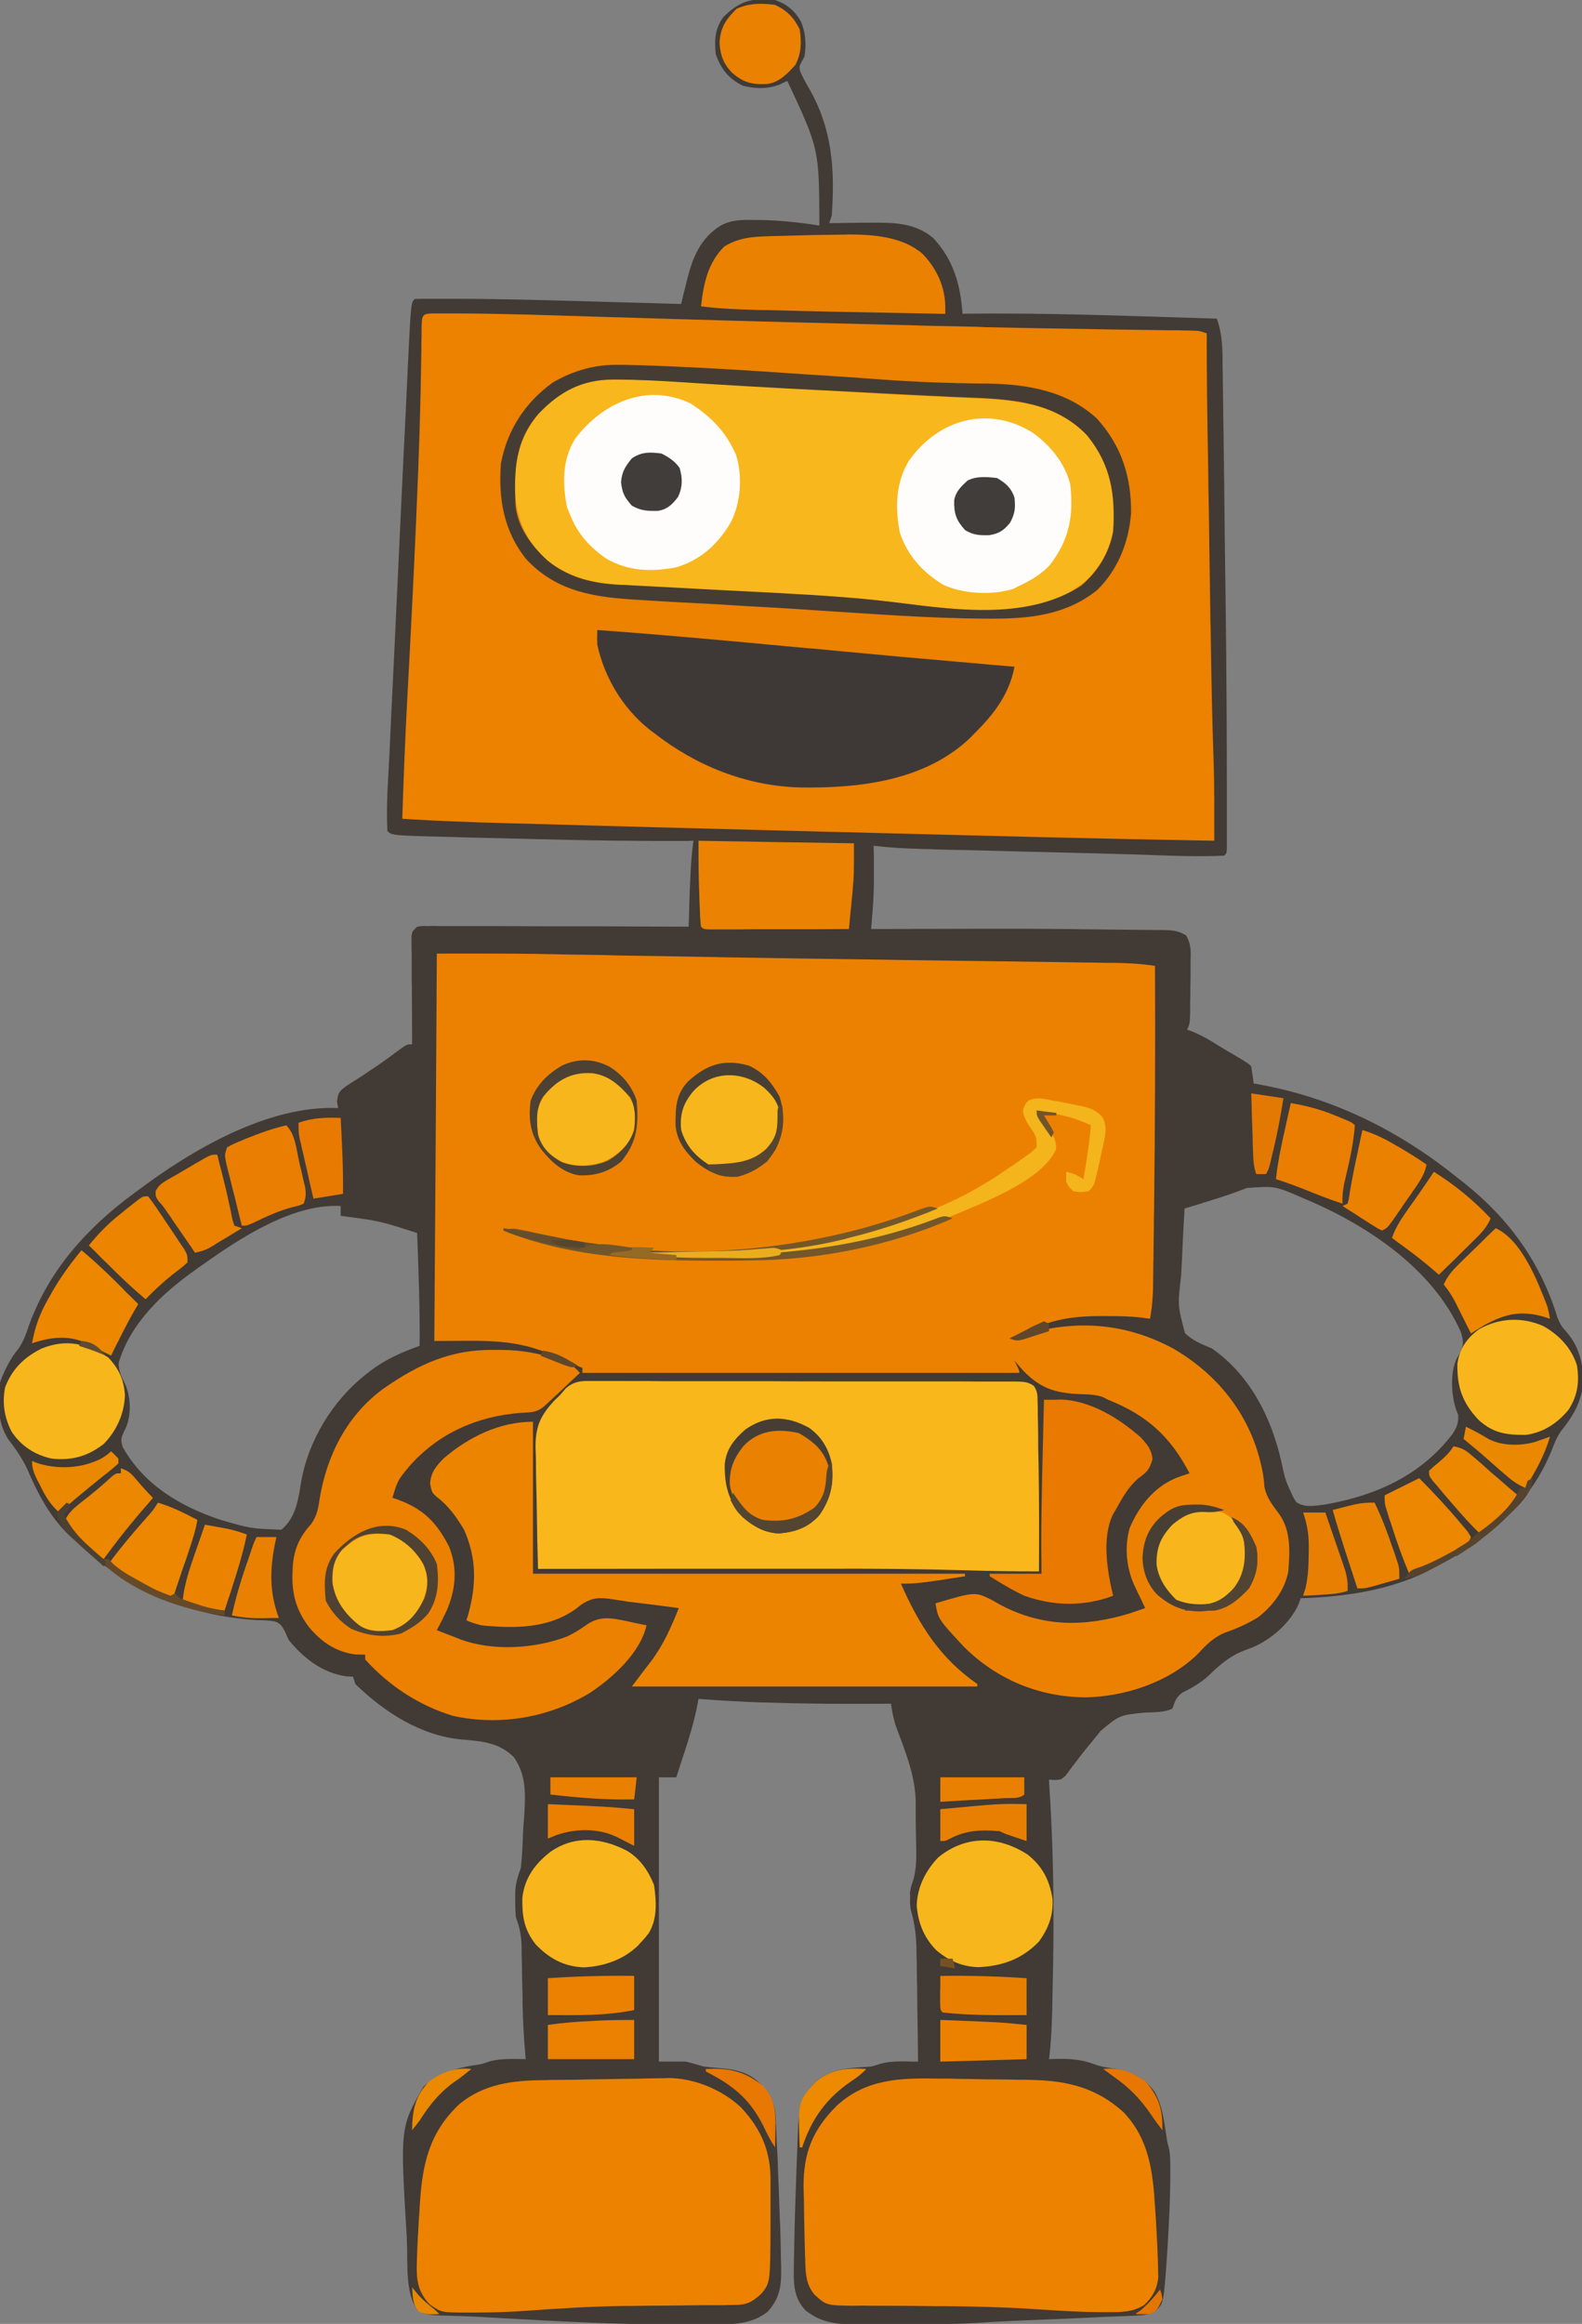 <?xml version="1.0" encoding="UTF-8"?> <svg xmlns="http://www.w3.org/2000/svg" xmlns:xlink="http://www.w3.org/1999/xlink" width="32px" height="47px" viewBox="0 0 32 47" version="1.1"><rect x="0" y="0" width="32" height="47" fill="#808080" stroke="none"/><g id="surface1"><path style=" stroke:none;fill-rule:nonzero;fill:rgb(25.49%,22.745%,20.784%);fill-opacity:1;" d="M 15.676 0 C 15.914 0.082 16.074 0.215 16.199 0.43 C 16.297 0.66 16.312 0.895 16.273 1.141 C 16.258 1.172 16.238 1.207 16.219 1.242 C 16.168 1.336 16.168 1.336 16.18 1.43 C 16.23 1.551 16.293 1.664 16.359 1.777 C 16.836 2.602 16.891 3.43 16.824 4.363 C 16.809 4.41 16.789 4.461 16.773 4.512 C 16.812 4.512 16.852 4.512 16.891 4.512 C 17.066 4.508 17.242 4.508 17.418 4.504 C 17.48 4.504 17.539 4.504 17.602 4.504 C 18.062 4.5 18.5 4.5 18.871 4.809 C 19.285 5.246 19.43 5.762 19.469 6.348 C 19.504 6.344 19.539 6.344 19.574 6.344 C 20.727 6.332 21.875 6.359 23.023 6.395 C 23.062 6.398 23.102 6.398 23.141 6.398 C 23.633 6.414 24.121 6.43 24.613 6.445 C 24.734 6.777 24.73 7.105 24.73 7.457 C 24.734 7.523 24.734 7.59 24.734 7.656 C 24.738 7.84 24.738 8.023 24.742 8.207 C 24.742 8.402 24.746 8.598 24.75 8.789 C 24.754 9.121 24.758 9.453 24.762 9.781 C 24.766 10.113 24.77 10.445 24.773 10.777 C 24.797 12.461 24.816 14.141 24.816 15.824 C 24.816 15.93 24.816 16.031 24.816 16.133 C 24.816 16.324 24.816 16.512 24.816 16.699 C 24.816 16.758 24.816 16.812 24.816 16.871 C 24.816 16.918 24.816 16.969 24.816 17.023 C 24.816 17.066 24.816 17.109 24.816 17.156 C 24.812 17.254 24.812 17.254 24.762 17.305 C 24.07 17.336 23.371 17.289 22.68 17.273 C 22.551 17.27 22.422 17.266 22.293 17.262 C 22.023 17.254 21.758 17.25 21.488 17.242 C 21.18 17.234 20.871 17.227 20.562 17.219 C 20.262 17.211 19.961 17.203 19.664 17.195 C 19.535 17.191 19.41 17.191 19.285 17.188 C 19.105 17.184 18.93 17.18 18.754 17.172 C 18.699 17.172 18.648 17.172 18.598 17.168 C 18.285 17.16 17.98 17.141 17.672 17.105 C 17.672 17.168 17.672 17.23 17.676 17.297 C 17.676 17.383 17.676 17.469 17.676 17.559 C 17.676 17.598 17.676 17.641 17.676 17.684 C 17.68 17.941 17.668 18.199 17.648 18.461 C 17.641 18.523 17.637 18.586 17.633 18.648 C 17.629 18.695 17.625 18.742 17.621 18.789 C 17.66 18.789 17.699 18.789 17.738 18.789 C 21.02 18.781 21.02 18.781 22.551 18.801 C 22.664 18.801 22.781 18.805 22.898 18.805 C 23.059 18.805 23.219 18.809 23.379 18.809 C 23.449 18.809 23.449 18.809 23.52 18.809 C 23.707 18.812 23.828 18.82 23.992 18.918 C 24.09 19.086 24.09 19.234 24.082 19.422 C 24.082 19.461 24.082 19.496 24.082 19.535 C 24.082 19.613 24.082 19.691 24.082 19.77 C 24.078 19.887 24.078 20.008 24.078 20.125 C 24.074 20.199 24.074 20.277 24.074 20.352 C 24.074 20.387 24.074 20.422 24.074 20.461 C 24.066 20.711 24.066 20.711 24.012 20.824 C 24.047 20.836 24.086 20.852 24.121 20.863 C 24.258 20.922 24.379 20.984 24.504 21.059 C 24.547 21.086 24.59 21.113 24.637 21.141 C 24.684 21.168 24.727 21.195 24.773 21.223 C 24.844 21.266 24.844 21.266 24.914 21.305 C 25.254 21.508 25.254 21.508 25.309 21.566 C 25.328 21.684 25.344 21.797 25.359 21.914 C 25.418 21.922 25.477 21.934 25.535 21.945 C 26.992 22.219 28.305 22.875 29.453 23.797 C 29.504 23.836 29.551 23.875 29.602 23.914 C 30.523 24.645 31.16 25.527 31.504 26.648 C 31.551 26.766 31.59 26.836 31.676 26.926 C 31.953 27.242 32.035 27.602 32.02 28.016 C 31.969 28.387 31.809 28.656 31.574 28.945 C 31.488 29.07 31.441 29.191 31.387 29.332 C 30.887 30.57 29.84 31.332 28.656 31.879 C 27.902 32.195 27.117 32.297 26.309 32.324 C 26.297 32.363 26.281 32.398 26.27 32.438 C 26.098 32.824 25.711 33.164 25.32 33.324 C 25.27 33.34 25.223 33.359 25.172 33.379 C 24.867 33.496 24.676 33.668 24.445 33.891 C 24.281 34.039 24.109 34.137 23.914 34.234 C 23.785 34.328 23.766 34.414 23.715 34.555 C 23.539 34.641 23.34 34.625 23.145 34.637 C 22.645 34.688 22.645 34.688 22.266 35.004 C 22.238 35.035 22.215 35.066 22.188 35.102 C 22.16 35.133 22.133 35.168 22.105 35.203 C 21.98 35.352 21.859 35.504 21.746 35.656 C 21.711 35.703 21.676 35.746 21.641 35.793 C 21.613 35.832 21.586 35.871 21.555 35.91 C 21.465 35.992 21.465 35.992 21.336 36 C 21.297 35.996 21.258 35.996 21.219 35.992 C 21.219 36.043 21.223 36.09 21.227 36.141 C 21.305 37.352 21.324 38.555 21.301 39.77 C 21.301 39.836 21.297 39.906 21.297 39.973 C 21.293 40.168 21.289 40.363 21.285 40.559 C 21.285 40.617 21.285 40.676 21.281 40.734 C 21.273 41.043 21.258 41.34 21.219 41.645 C 21.254 41.645 21.293 41.641 21.332 41.641 C 21.633 41.633 21.871 41.648 22.152 41.754 C 22.281 41.801 22.406 41.82 22.543 41.836 C 22.887 41.898 23.145 42.023 23.355 42.305 C 23.504 42.566 23.539 42.863 23.586 43.152 C 23.609 43.32 23.609 43.32 23.641 43.43 C 23.68 43.605 23.672 43.785 23.672 43.965 C 23.672 44.031 23.672 44.031 23.672 44.102 C 23.668 44.523 23.645 44.949 23.621 45.371 C 23.617 45.434 23.613 45.5 23.609 45.566 C 23.539 46.582 23.539 46.582 23.379 46.73 C 23.238 46.816 23.141 46.824 22.977 46.832 C 22.887 46.836 22.887 46.836 22.801 46.84 C 22.738 46.844 22.676 46.844 22.609 46.848 C 22.543 46.852 22.48 46.852 22.41 46.855 C 22.238 46.863 22.066 46.871 21.891 46.879 C 21.719 46.887 21.543 46.895 21.371 46.902 C 21.168 46.91 20.965 46.918 20.766 46.926 C 20.426 46.941 20.086 46.957 19.746 46.98 C 19.254 47.008 18.762 47.008 18.273 47.008 C 18.113 47.008 17.957 47.012 17.797 47.012 C 17.695 47.012 17.594 47.012 17.496 47.012 C 17.449 47.012 17.402 47.012 17.352 47.012 C 17.016 47.012 16.664 46.992 16.383 46.789 C 16.355 46.77 16.328 46.754 16.301 46.734 C 16.031 46.453 16.055 46.148 16.059 45.785 C 16.059 45.699 16.059 45.699 16.062 45.609 C 16.07 45.043 16.09 44.48 16.109 43.918 C 16.113 43.812 16.117 43.711 16.121 43.609 C 16.125 43.461 16.133 43.316 16.137 43.172 C 16.141 43.129 16.141 43.082 16.141 43.039 C 16.16 42.68 16.246 42.387 16.496 42.109 C 16.785 41.859 17.117 41.824 17.484 41.805 C 17.629 41.797 17.629 41.797 17.797 41.742 C 17.969 41.695 18.105 41.691 18.281 41.691 C 18.336 41.691 18.391 41.691 18.445 41.695 C 18.488 41.695 18.527 41.695 18.57 41.695 C 18.566 41.32 18.562 40.945 18.555 40.574 C 18.555 40.445 18.551 40.32 18.551 40.191 C 18.547 40.008 18.543 39.824 18.543 39.641 C 18.539 39.559 18.539 39.559 18.539 39.473 C 18.535 39.172 18.508 38.91 18.422 38.621 C 18.406 38.496 18.406 38.496 18.41 38.395 C 18.41 38.359 18.41 38.328 18.406 38.293 C 18.422 38.176 18.422 38.176 18.473 38.023 C 18.547 37.773 18.535 37.516 18.531 37.254 C 18.531 37.203 18.527 37.148 18.527 37.094 C 18.527 36.988 18.523 36.883 18.523 36.777 C 18.523 36.668 18.523 36.559 18.523 36.449 C 18.516 35.902 18.301 35.395 18.113 34.887 C 18.07 34.742 18.043 34.605 18.023 34.457 C 17.98 34.457 17.941 34.457 17.902 34.457 C 17.125 34.461 16.348 34.461 15.57 34.434 C 15.504 34.434 15.441 34.43 15.375 34.43 C 14.957 34.414 14.543 34.391 14.129 34.359 C 14.121 34.387 14.117 34.414 14.113 34.445 C 14.051 34.781 13.953 35.105 13.848 35.43 C 13.824 35.504 13.824 35.504 13.797 35.582 C 13.758 35.703 13.719 35.824 13.68 35.945 C 13.562 35.945 13.449 35.945 13.328 35.945 C 13.328 37.844 13.328 39.738 13.328 41.695 C 13.512 41.695 13.691 41.695 13.879 41.695 C 13.996 41.727 14.113 41.758 14.227 41.793 C 14.324 41.805 14.426 41.816 14.523 41.824 C 14.891 41.852 15.172 41.91 15.426 42.191 C 15.59 42.391 15.68 42.578 15.691 42.836 C 15.691 42.875 15.695 42.914 15.695 42.957 C 15.699 43 15.699 43.043 15.703 43.086 C 15.703 43.133 15.707 43.18 15.707 43.227 C 15.715 43.371 15.723 43.52 15.73 43.668 C 15.73 43.719 15.734 43.77 15.734 43.82 C 15.75 44.172 15.762 44.52 15.773 44.867 C 15.777 44.91 15.777 44.953 15.781 44.996 C 15.789 45.238 15.793 45.48 15.797 45.727 C 15.801 45.785 15.801 45.844 15.801 45.906 C 15.805 46.246 15.766 46.492 15.527 46.754 C 15.203 47.008 14.832 47.008 14.438 47.012 C 14.395 47.012 14.352 47.012 14.305 47.012 C 14.16 47.012 14.016 47.012 13.867 47.012 C 13.82 47.012 13.77 47.012 13.715 47.012 C 12.5 47.012 11.285 46.949 10.074 46.879 C 9.809 46.863 9.547 46.848 9.285 46.84 C 9.215 46.84 9.215 46.84 9.145 46.836 C 9.059 46.832 8.973 46.832 8.887 46.828 C 8.73 46.824 8.605 46.812 8.465 46.738 C 8.184 46.422 8.254 45.742 8.23 45.34 C 8.23 45.305 8.227 45.27 8.227 45.234 C 8.094 43.023 8.094 43.023 8.566 42.203 C 8.863 41.93 9.215 41.824 9.609 41.766 C 9.746 41.746 9.746 41.746 9.91 41.688 C 10.152 41.629 10.387 41.641 10.633 41.645 C 10.629 41.594 10.629 41.594 10.625 41.539 C 10.594 41.199 10.578 40.863 10.57 40.527 C 10.57 40.465 10.57 40.465 10.57 40.398 C 10.566 40.227 10.562 40.055 10.559 39.879 C 10.559 39.754 10.555 39.625 10.551 39.496 C 10.551 39.438 10.551 39.438 10.551 39.379 C 10.547 39.156 10.512 38.98 10.434 38.77 C 10.422 38.602 10.422 38.602 10.422 38.422 C 10.422 38.336 10.422 38.336 10.422 38.246 C 10.434 38.074 10.477 37.941 10.535 37.777 C 10.562 37.555 10.57 37.332 10.578 37.105 C 10.582 36.977 10.594 36.844 10.605 36.711 C 10.629 36.281 10.648 35.902 10.395 35.539 C 10.09 35.238 9.75 35.215 9.336 35.18 C 8.504 35.102 7.773 34.625 7.188 34.059 C 7.172 34.012 7.156 33.961 7.141 33.91 C 7.09 33.91 7.043 33.906 6.996 33.902 C 6.512 33.828 6.141 33.535 5.84 33.168 C 5.812 33.105 5.785 33.043 5.758 32.984 C 5.695 32.875 5.668 32.828 5.547 32.789 C 5.43 32.773 5.312 32.766 5.191 32.766 C 3.812 32.68 2.543 32.145 1.547 31.184 C 1.512 31.152 1.477 31.121 1.441 31.09 C 1.031 30.715 0.77 30.227 0.555 29.719 C 0.449 29.492 0.312 29.297 0.16 29.098 C -0.055 28.754 -0.047 28.352 0 27.961 C 0.09 27.711 0.207 27.48 0.375 27.273 C 0.48 27.125 0.531 26.965 0.59 26.793 C 0.996 25.684 1.754 24.84 2.695 24.145 C 2.723 24.125 2.75 24.102 2.781 24.082 C 3.871 23.262 5.418 22.348 6.84 22.41 C 6.832 22.367 6.824 22.324 6.816 22.277 C 6.844 22.09 6.859 22.074 7.004 21.965 C 7.078 21.918 7.152 21.867 7.23 21.82 C 7.309 21.77 7.387 21.719 7.465 21.664 C 7.5 21.641 7.539 21.613 7.578 21.59 C 7.77 21.461 7.953 21.324 8.137 21.188 C 8.238 21.121 8.238 21.121 8.336 21.121 C 8.336 21.094 8.336 21.062 8.336 21.035 C 8.336 20.738 8.332 20.445 8.332 20.152 C 8.332 20.043 8.332 19.93 8.328 19.82 C 8.328 19.664 8.328 19.508 8.328 19.348 C 8.328 19.273 8.328 19.273 8.324 19.199 C 8.324 19.152 8.324 19.105 8.324 19.059 C 8.324 19.02 8.324 18.98 8.324 18.938 C 8.336 18.84 8.336 18.84 8.438 18.742 C 8.535 18.727 8.535 18.727 8.656 18.73 C 8.703 18.727 8.75 18.727 8.797 18.727 C 8.848 18.73 8.898 18.73 8.953 18.73 C 9.031 18.73 9.031 18.73 9.113 18.73 C 9.293 18.73 9.469 18.73 9.648 18.73 C 9.77 18.73 9.895 18.73 10.016 18.73 C 10.34 18.73 10.664 18.734 10.988 18.734 C 11.32 18.734 11.652 18.734 11.98 18.734 C 12.629 18.738 13.277 18.738 13.93 18.742 C 13.93 18.703 13.93 18.664 13.934 18.625 C 13.938 18.449 13.945 18.273 13.949 18.098 C 13.953 18.035 13.953 17.977 13.957 17.914 C 13.969 17.605 13.984 17.309 14.027 17.004 C 13.969 17.004 13.969 17.004 13.91 17.008 C 12.812 17.012 11.719 16.996 10.625 16.965 C 10.41 16.961 10.191 16.953 9.973 16.949 C 9.805 16.945 9.633 16.941 9.461 16.938 C 9.383 16.934 9.301 16.934 9.223 16.93 C 7.93 16.898 7.93 16.898 7.836 16.809 C 7.809 16.285 7.852 15.754 7.879 15.23 C 7.883 15.137 7.887 15.043 7.891 14.953 C 7.902 14.703 7.914 14.453 7.926 14.203 C 7.938 13.941 7.953 13.68 7.965 13.418 C 7.984 12.98 8.008 12.539 8.027 12.102 C 8.051 11.594 8.074 11.086 8.098 10.578 C 8.121 10.09 8.145 9.602 8.168 9.113 C 8.18 8.906 8.188 8.699 8.199 8.488 C 8.211 8.246 8.223 8 8.234 7.758 C 8.238 7.668 8.242 7.578 8.246 7.488 C 8.312 6.125 8.312 6.125 8.387 6.047 C 8.484 6.043 8.586 6.043 8.684 6.043 C 8.777 6.043 8.777 6.043 8.875 6.043 C 8.949 6.043 9.02 6.043 9.09 6.043 C 9.125 6.043 9.164 6.043 9.199 6.043 C 10.094 6.043 10.988 6.07 11.883 6.094 C 12.098 6.102 12.312 6.105 12.527 6.113 C 12.945 6.125 13.363 6.137 13.777 6.148 C 13.793 6.094 13.805 6.039 13.816 5.984 C 13.836 5.914 13.852 5.84 13.871 5.77 C 13.879 5.734 13.887 5.699 13.898 5.66 C 14.008 5.211 14.168 4.816 14.578 4.562 C 14.805 4.441 15.016 4.445 15.266 4.449 C 15.309 4.449 15.348 4.449 15.391 4.449 C 15.789 4.457 16.18 4.5 16.574 4.562 C 16.57 3.012 16.57 3.012 15.926 1.637 C 15.871 1.66 15.812 1.688 15.758 1.715 C 15.504 1.805 15.285 1.797 15.027 1.734 C 14.738 1.594 14.578 1.391 14.477 1.09 C 14.449 0.809 14.461 0.586 14.629 0.348 C 14.961 0.02 15.203 -0.051 15.676 0 Z M 25.219 24.027 C 24.953 24.133 24.688 24.219 24.418 24.301 C 24.375 24.312 24.328 24.328 24.285 24.344 C 24.176 24.375 24.07 24.41 23.961 24.441 C 23.941 24.781 23.922 25.117 23.91 25.457 C 23.902 25.574 23.895 25.688 23.891 25.805 C 23.82 26.398 23.82 26.398 23.969 26.961 C 24.121 27.113 24.312 27.188 24.512 27.27 C 25.285 27.809 25.719 28.672 25.918 29.562 C 26 29.941 26 29.941 26.164 30.289 C 26.191 30.332 26.191 30.332 26.219 30.379 C 26.391 30.5 26.613 30.453 26.812 30.426 C 27.824 30.25 28.742 29.84 29.379 29.004 C 29.465 28.871 29.504 28.781 29.496 28.617 C 29.48 28.582 29.469 28.547 29.453 28.508 C 29.355 28.211 29.332 27.773 29.461 27.484 C 29.484 27.445 29.508 27.41 29.527 27.371 C 29.613 27.191 29.605 27.129 29.547 26.934 C 28.977 25.648 27.629 24.758 26.355 24.23 C 25.789 23.984 25.789 23.984 25.219 24.027 Z M 4.094 25.582 C 4.039 25.617 3.988 25.656 3.934 25.695 C 3.281 26.16 2.637 26.762 2.402 27.559 C 2.391 27.734 2.473 27.871 2.547 28.027 C 2.645 28.285 2.656 28.605 2.551 28.863 C 2.535 28.895 2.52 28.926 2.504 28.961 C 2.445 29.09 2.441 29.133 2.484 29.27 C 2.914 30.031 3.648 30.469 4.461 30.738 C 5.066 30.914 5.066 30.914 5.691 30.938 C 5.977 30.703 6.031 30.344 6.086 30.004 C 6.227 29.145 6.723 28.328 7.41 27.789 C 7.441 27.766 7.469 27.742 7.5 27.719 C 7.805 27.488 8.129 27.348 8.488 27.219 C 8.496 26.457 8.465 25.699 8.438 24.938 C 7.676 24.691 7.676 24.691 6.891 24.59 C 6.891 24.523 6.891 24.461 6.891 24.391 C 5.922 24.336 4.844 25.047 4.094 25.582 Z M 4.094 25.582 "></path><path style=" stroke:none;fill-rule:nonzero;fill:rgb(92.941%,50.588%,0%);fill-opacity:1;" d="M 8.828 6.34 C 8.883 6.34 8.938 6.34 8.992 6.34 C 9.051 6.34 9.109 6.34 9.172 6.34 C 9.238 6.34 9.301 6.34 9.367 6.34 C 10.234 6.344 11.105 6.375 11.973 6.402 C 12.531 6.418 13.09 6.434 13.652 6.453 C 13.711 6.453 13.77 6.457 13.828 6.457 C 15.254 6.5 16.68 6.535 18.105 6.57 C 18.297 6.574 18.484 6.578 18.676 6.586 C 19.039 6.594 19.402 6.602 19.766 6.609 C 19.824 6.613 19.883 6.613 19.945 6.617 C 20.652 6.633 21.363 6.645 22.07 6.656 C 22.141 6.656 22.215 6.66 22.285 6.66 C 22.562 6.664 22.84 6.668 23.117 6.672 C 23.305 6.676 23.496 6.676 23.684 6.68 C 23.77 6.68 23.77 6.68 23.855 6.68 C 23.906 6.684 23.957 6.684 24.012 6.684 C 24.078 6.684 24.078 6.684 24.148 6.688 C 24.262 6.691 24.262 6.691 24.41 6.742 C 24.41 6.812 24.41 6.812 24.41 6.887 C 24.41 7.586 24.418 8.281 24.43 8.977 C 24.434 9.117 24.434 9.254 24.438 9.395 C 24.441 9.723 24.445 10.051 24.453 10.379 C 24.457 10.676 24.461 10.973 24.465 11.27 C 24.473 11.703 24.477 12.133 24.484 12.566 C 24.484 12.602 24.484 12.637 24.488 12.672 C 24.5 13.566 24.516 14.461 24.547 15.352 C 24.566 15.902 24.562 16.453 24.562 17.004 C 22.297 16.965 20.031 16.906 17.766 16.848 C 17.387 16.836 17.012 16.828 16.637 16.82 C 14.605 16.766 12.57 16.715 10.539 16.656 C 10.434 16.652 10.324 16.652 10.219 16.648 C 9.523 16.629 8.832 16.605 8.137 16.559 C 8.164 15.699 8.199 14.84 8.246 13.98 C 8.309 12.824 8.367 11.664 8.418 10.508 C 8.418 10.473 8.422 10.434 8.422 10.398 C 8.473 9.297 8.508 8.195 8.523 7.09 C 8.523 7.043 8.523 6.996 8.523 6.945 C 8.527 6.859 8.527 6.773 8.527 6.684 C 8.531 6.34 8.531 6.34 8.828 6.34 Z M 8.828 6.34 "></path><path style=" stroke:none;fill-rule:nonzero;fill:rgb(92.549%,50.588%,0.392%);fill-opacity:1;" d="M 8.836 19.285 C 10.496 19.285 10.496 19.285 11.32 19.301 C 11.484 19.305 11.648 19.309 11.809 19.309 C 12.047 19.312 12.285 19.316 12.523 19.324 C 13.137 19.332 13.75 19.344 14.363 19.355 C 14.43 19.355 14.5 19.355 14.566 19.359 C 15.691 19.379 16.816 19.395 17.938 19.41 C 18.098 19.414 18.254 19.414 18.41 19.418 C 19.102 19.426 19.789 19.438 20.48 19.445 C 20.77 19.449 21.055 19.453 21.344 19.457 C 21.512 19.461 21.676 19.461 21.844 19.465 C 22.027 19.465 22.207 19.469 22.391 19.473 C 22.441 19.473 22.496 19.473 22.551 19.473 C 22.824 19.477 23.09 19.492 23.363 19.535 C 23.371 21.172 23.363 22.812 23.344 24.453 C 23.34 24.582 23.34 24.711 23.34 24.836 C 23.336 25.039 23.332 25.246 23.332 25.449 C 23.328 25.523 23.328 25.598 23.328 25.672 C 23.328 25.777 23.324 25.879 23.324 25.984 C 23.324 26.07 23.324 26.07 23.32 26.16 C 23.312 26.332 23.293 26.5 23.262 26.672 C 23.18 26.66 23.18 26.66 23.094 26.648 C 22.859 26.621 22.629 26.617 22.395 26.617 C 22.352 26.617 22.312 26.617 22.273 26.617 C 21.863 26.617 21.496 26.648 21.109 26.789 C 21.051 26.812 20.992 26.832 20.934 26.855 C 20.773 26.918 20.621 26.992 20.469 27.07 C 20.5 27.059 20.531 27.051 20.562 27.039 C 20.605 27.027 20.645 27.016 20.691 27 C 20.73 26.988 20.773 26.977 20.812 26.965 C 21.832 26.684 22.801 26.773 23.73 27.273 C 24.582 27.766 25.215 28.527 25.473 29.48 C 25.523 29.672 25.566 29.859 25.574 30.059 C 25.621 30.297 25.734 30.43 25.875 30.621 C 26.117 30.961 26.09 31.379 26.059 31.781 C 25.992 32.152 25.742 32.484 25.445 32.711 C 25.238 32.836 25.035 32.93 24.809 33.008 C 24.555 33.105 24.41 33.254 24.23 33.449 C 23.648 34.02 22.754 34.316 21.953 34.328 C 21.016 34.32 20.168 33.969 19.504 33.312 C 18.977 32.746 18.977 32.746 18.922 32.426 C 19.723 32.191 19.723 32.191 20.055 32.355 C 20.121 32.391 20.184 32.43 20.25 32.465 C 21.102 32.91 21.945 32.906 22.855 32.629 C 22.957 32.594 23.062 32.559 23.164 32.523 C 23.145 32.48 23.121 32.434 23.102 32.391 C 23.074 32.332 23.047 32.273 23.016 32.215 C 22.977 32.129 22.977 32.129 22.934 32.039 C 22.781 31.684 22.746 31.285 22.848 30.91 C 23.035 30.469 23.328 30.09 23.773 29.898 C 23.871 29.859 23.965 29.828 24.062 29.797 C 23.672 29.051 23.203 28.625 22.414 28.309 C 22.379 28.289 22.34 28.273 22.305 28.254 C 22.172 28.211 22.082 28.203 21.945 28.199 C 21.402 28.184 21.082 28.117 20.699 27.723 C 20.637 27.656 20.578 27.586 20.52 27.516 C 20.535 27.547 20.551 27.578 20.566 27.613 C 20.617 27.715 20.617 27.715 20.617 27.766 C 17.703 27.766 14.785 27.766 11.781 27.766 C 11.781 27.73 11.781 27.699 11.781 27.664 C 11.727 27.645 11.727 27.645 11.672 27.621 C 11.535 27.566 11.402 27.508 11.27 27.445 C 10.41 27.055 9.836 27.121 8.785 27.121 C 8.805 24.535 8.82 21.949 8.836 19.285 Z M 8.836 19.285 "></path><path style=" stroke:none;fill-rule:nonzero;fill:rgb(97.255%,71.765%,11.373%);fill-opacity:1;" d="M 12.508 7.676 C 12.551 7.676 12.59 7.676 12.633 7.676 C 13.148 7.684 13.66 7.715 14.176 7.746 C 14.285 7.754 14.395 7.758 14.504 7.766 C 14.789 7.781 15.074 7.801 15.359 7.816 C 15.812 7.844 16.262 7.871 16.715 7.898 C 16.824 7.902 16.938 7.91 17.047 7.918 C 17.621 7.953 18.191 7.984 18.766 8.012 C 18.812 8.012 18.859 8.016 18.91 8.016 C 19.125 8.027 19.344 8.035 19.559 8.047 C 20.457 8.082 21.285 8.121 21.965 8.773 C 22.426 9.285 22.562 9.891 22.535 10.559 C 22.496 11.043 22.285 11.457 21.922 11.785 C 20.945 12.559 19.488 12.336 18.328 12.215 C 18.156 12.195 17.98 12.172 17.805 12.148 C 17.395 12.094 16.98 12.07 16.566 12.047 C 16.492 12.043 16.414 12.039 16.34 12.035 C 16.145 12.023 15.945 12.016 15.746 12.004 C 15.551 11.992 15.355 11.984 15.16 11.973 C 15.125 11.973 15.086 11.969 15.047 11.969 C 14.852 11.957 14.66 11.945 14.465 11.938 C 14.391 11.93 14.312 11.926 14.234 11.922 C 14.199 11.922 14.16 11.918 14.121 11.918 C 13.891 11.906 13.664 11.895 13.434 11.883 C 13.285 11.875 13.133 11.867 12.984 11.859 C 12.918 11.855 12.848 11.855 12.777 11.852 C 12.098 11.824 11.449 11.707 10.945 11.219 C 10.57 10.805 10.414 10.383 10.418 9.828 C 10.418 9.785 10.418 9.742 10.418 9.695 C 10.43 9.078 10.625 8.645 11.047 8.191 C 11.461 7.801 11.949 7.664 12.508 7.676 Z M 12.508 7.676 "></path><path style=" stroke:none;fill-rule:nonzero;fill:rgb(97.647%,71.765%,10.98%);fill-opacity:1;" d="M 11.961 27.93 C 12 27.93 12.039 27.93 12.074 27.93 C 12.203 27.93 12.328 27.93 12.457 27.93 C 12.547 27.93 12.637 27.93 12.727 27.93 C 12.973 27.93 13.223 27.93 13.469 27.934 C 13.727 27.934 13.984 27.934 14.242 27.934 C 14.672 27.934 15.105 27.934 15.539 27.934 C 16.039 27.938 16.539 27.938 17.039 27.938 C 17.52 27.938 18.004 27.938 18.484 27.938 C 18.688 27.938 18.895 27.938 19.098 27.938 C 19.34 27.938 19.582 27.938 19.824 27.941 C 19.91 27.941 20 27.941 20.09 27.941 C 20.211 27.941 20.328 27.941 20.449 27.941 C 20.484 27.941 20.52 27.941 20.559 27.941 C 20.703 27.945 20.797 27.945 20.914 28.031 C 20.984 28.137 20.988 28.211 20.988 28.336 C 20.988 28.383 20.992 28.43 20.992 28.477 C 20.992 28.551 20.992 28.551 20.992 28.625 C 20.992 28.676 20.996 28.73 20.996 28.785 C 21 28.949 21 29.117 21 29.285 C 21.004 29.395 21.004 29.504 21.008 29.609 C 21.02 30.332 21.02 31.059 21.016 31.781 C 20.512 31.781 20.008 31.773 19.504 31.758 C 18.559 31.73 17.613 31.723 16.668 31.727 C 16.461 31.727 16.258 31.727 16.051 31.727 C 15.668 31.727 15.285 31.727 14.898 31.727 C 14.461 31.727 14.023 31.727 13.582 31.727 C 12.684 31.727 11.781 31.73 10.883 31.73 C 10.871 31.352 10.863 30.973 10.859 30.594 C 10.855 30.418 10.855 30.242 10.848 30.066 C 10.844 29.863 10.84 29.66 10.84 29.461 C 10.836 29.398 10.836 29.336 10.832 29.27 C 10.832 28.852 10.926 28.637 11.211 28.328 C 11.27 28.27 11.27 28.27 11.332 28.211 C 11.371 28.164 11.41 28.121 11.449 28.074 C 11.617 27.934 11.75 27.926 11.961 27.93 Z M 11.961 27.93 "></path><path style=" stroke:none;fill-rule:nonzero;fill:rgb(92.941%,50.98%,0%);fill-opacity:1;" d="M 13.113 42.035 C 13.203 42.035 13.289 42.031 13.379 42.031 C 13.418 42.031 13.457 42.031 13.496 42.027 C 14.031 42.023 14.602 42.258 14.988 42.621 C 15.406 43.066 15.594 43.523 15.586 44.125 C 15.586 44.168 15.586 44.211 15.586 44.254 C 15.586 44.344 15.586 44.434 15.586 44.523 C 15.586 44.656 15.586 44.789 15.586 44.926 C 15.582 46.164 15.582 46.164 15.406 46.383 C 15.207 46.566 15.105 46.617 14.836 46.617 C 14.773 46.617 14.715 46.617 14.652 46.621 C 14.586 46.621 14.523 46.621 14.453 46.621 C 14.387 46.621 14.316 46.621 14.246 46.621 C 14.027 46.625 13.809 46.625 13.59 46.629 C 13.305 46.629 13.016 46.633 12.73 46.637 C 12.695 46.637 12.66 46.637 12.625 46.637 C 11.984 46.645 11.348 46.684 10.707 46.73 C 10.34 46.758 9.977 46.77 9.609 46.77 C 9.551 46.77 9.496 46.77 9.438 46.77 C 8.93 46.77 8.93 46.77 8.688 46.602 C 8.387 46.281 8.426 45.98 8.438 45.562 C 8.445 45.336 8.461 45.109 8.473 44.883 C 8.48 44.785 8.488 44.684 8.492 44.582 C 8.543 43.77 8.68 43.121 9.305 42.543 C 9.797 42.148 10.355 42.078 10.973 42.07 C 11.023 42.07 11.07 42.07 11.125 42.066 C 11.281 42.066 11.441 42.062 11.602 42.062 C 11.707 42.059 11.809 42.059 11.914 42.055 C 12.172 42.051 12.426 42.047 12.684 42.043 C 12.828 42.043 12.969 42.039 13.113 42.035 Z M 13.113 42.035 "></path><path style=" stroke:none;fill-rule:nonzero;fill:rgb(92.941%,50.98%,0%);fill-opacity:1;" d="M 19 42.039 C 19.07 42.039 19.137 42.039 19.207 42.039 C 19.348 42.043 19.488 42.047 19.633 42.047 C 19.812 42.051 19.992 42.055 20.172 42.055 C 20.312 42.055 20.453 42.059 20.594 42.062 C 20.691 42.062 20.789 42.062 20.887 42.066 C 21.605 42.082 22.188 42.23 22.727 42.719 C 23.242 43.258 23.32 43.918 23.363 44.629 C 23.371 44.727 23.375 44.828 23.383 44.926 C 23.402 45.246 23.418 45.57 23.426 45.891 C 23.426 45.973 23.426 45.973 23.43 46.055 C 23.406 46.293 23.316 46.453 23.145 46.617 C 22.902 46.773 22.645 46.762 22.363 46.762 C 22.32 46.762 22.273 46.762 22.23 46.762 C 21.785 46.758 21.34 46.727 20.898 46.699 C 20.316 46.66 19.734 46.648 19.152 46.641 C 19.082 46.641 19.008 46.641 18.934 46.641 C 18.605 46.637 18.281 46.633 17.953 46.633 C 17.848 46.633 17.742 46.633 17.637 46.633 C 17.508 46.629 17.379 46.629 17.25 46.633 C 16.715 46.625 16.715 46.625 16.473 46.406 C 16.312 46.207 16.297 46.016 16.289 45.766 C 16.289 45.727 16.289 45.688 16.285 45.648 C 16.281 45.504 16.277 45.359 16.273 45.215 C 16.273 45.152 16.27 45.094 16.27 45.031 C 16.266 44.859 16.262 44.691 16.262 44.523 C 16.258 44.426 16.258 44.324 16.254 44.227 C 16.25 43.543 16.438 43.074 16.922 42.59 C 17.52 42.039 18.215 42.023 19 42.039 Z M 19 42.039 "></path><path style=" stroke:none;fill-rule:nonzero;fill:rgb(92.549%,50.196%,0.392%);fill-opacity:1;" d="M 9.992 27.301 C 10.043 27.301 10.094 27.301 10.145 27.301 C 10.562 27.305 10.934 27.371 11.324 27.512 C 11.395 27.535 11.395 27.535 11.465 27.562 C 11.582 27.613 11.645 27.672 11.73 27.766 C 11.602 27.887 11.469 28.008 11.34 28.133 C 11.301 28.168 11.266 28.203 11.227 28.238 C 11.191 28.273 11.152 28.305 11.117 28.34 C 11.066 28.387 11.066 28.387 11.016 28.434 C 10.863 28.57 10.746 28.562 10.547 28.574 C 9.66 28.637 8.875 28.984 8.285 29.648 C 8.043 29.941 8.043 29.941 7.938 30.293 C 7.984 30.309 7.984 30.309 8.035 30.324 C 8.562 30.516 8.832 30.785 9.086 31.285 C 9.258 31.723 9.219 32.145 9.035 32.574 C 8.973 32.707 8.906 32.84 8.836 32.969 C 8.941 33.012 9.043 33.051 9.148 33.09 C 9.207 33.113 9.266 33.137 9.324 33.16 C 9.984 33.398 10.828 33.344 11.477 33.094 C 11.625 33.023 11.75 32.941 11.883 32.848 C 12.148 32.676 12.371 32.723 12.672 32.785 C 12.723 32.797 12.777 32.809 12.828 32.82 C 12.914 32.836 12.996 32.855 13.078 32.871 C 12.949 33.434 12.391 33.934 11.926 34.242 C 11.102 34.738 10.113 34.91 9.164 34.703 C 8.473 34.492 7.871 34.098 7.387 33.562 C 7.387 33.531 7.387 33.5 7.387 33.465 C 7.324 33.465 7.262 33.461 7.195 33.461 C 6.797 33.414 6.492 33.203 6.242 32.898 C 6.004 32.578 5.914 32.277 5.914 31.887 C 5.914 31.848 5.918 31.809 5.918 31.77 C 5.926 31.387 6.035 31.105 6.293 30.824 C 6.41 30.66 6.438 30.508 6.465 30.312 C 6.613 29.426 7.023 28.613 7.77 28.074 C 8.469 27.59 9.125 27.289 9.992 27.301 Z M 9.992 27.301 "></path><path style=" stroke:none;fill-rule:nonzero;fill:rgb(92.941%,51.765%,0%);fill-opacity:1;" d="M 10.781 28.754 C 10.781 29.77 10.781 30.785 10.781 31.828 C 13.668 31.828 16.551 31.828 19.52 31.828 C 19.52 31.844 19.52 31.863 19.52 31.879 C 19.359 31.902 19.199 31.93 19.039 31.953 C 18.992 31.961 18.949 31.969 18.902 31.973 C 18.672 32.008 18.453 32.035 18.223 32.027 C 18.586 32.855 19.012 33.535 19.77 34.059 C 19.77 34.078 19.77 34.094 19.77 34.109 C 17.461 34.109 15.156 34.109 12.781 34.109 C 13.078 33.715 13.078 33.715 13.176 33.59 C 13.422 33.258 13.578 32.906 13.73 32.523 C 13.391 32.477 13.055 32.434 12.719 32.395 C 12.609 32.379 12.496 32.359 12.387 32.344 C 12.125 32.305 11.98 32.305 11.758 32.453 C 11.723 32.48 11.688 32.508 11.648 32.539 C 11.086 32.941 10.402 32.938 9.734 32.871 C 9.551 32.82 9.551 32.82 9.434 32.77 C 9.445 32.734 9.457 32.699 9.469 32.66 C 9.637 32.055 9.645 31.523 9.387 30.938 C 9.238 30.691 9.082 30.465 8.852 30.289 C 8.738 30.191 8.738 30.191 8.699 30.008 C 8.715 29.781 8.816 29.656 8.973 29.496 C 9.48 29.062 10.105 28.754 10.781 28.754 Z M 10.781 28.754 "></path><path style=" stroke:none;fill-rule:nonzero;fill:rgb(24.314%,22.353%,21.176%);fill-opacity:1;" d="M 12.082 12.742 C 13.441 12.84 14.801 12.965 16.16 13.094 C 16.363 13.109 16.566 13.129 16.77 13.148 C 16.809 13.152 16.852 13.156 16.891 13.16 C 17.711 13.238 18.531 13.312 19.355 13.383 C 19.414 13.387 19.477 13.395 19.539 13.398 C 19.863 13.43 20.191 13.457 20.52 13.484 C 20.418 14.031 20.109 14.441 19.719 14.824 C 19.688 14.855 19.66 14.887 19.629 14.918 C 18.715 15.793 17.383 15.945 16.18 15.926 C 15.094 15.895 14.078 15.488 13.23 14.824 C 13.191 14.797 13.156 14.77 13.121 14.742 C 12.594 14.316 12.223 13.695 12.082 13.039 C 12.078 12.941 12.078 12.84 12.082 12.742 Z M 12.082 12.742 "></path><path style=" stroke:none;fill-rule:nonzero;fill:rgb(99.608%,99.216%,98.824%);fill-opacity:1;" d="M 13.961 8.156 C 14.328 8.387 14.637 8.684 14.828 9.074 C 14.844 9.109 14.863 9.145 14.883 9.184 C 15.023 9.613 14.988 10.148 14.789 10.551 C 14.531 11 14.172 11.332 13.664 11.477 C 13.16 11.566 12.715 11.555 12.262 11.297 C 11.922 11.059 11.684 10.797 11.531 10.41 C 11.512 10.359 11.492 10.309 11.469 10.258 C 11.375 9.781 11.371 9.297 11.633 8.875 C 12.18 8.148 13.074 7.738 13.961 8.156 Z M 13.961 8.156 "></path><path style=" stroke:none;fill-rule:nonzero;fill:rgb(99.608%,99.216%,98.824%);fill-opacity:1;" d="M 20.887 8.75 C 21.238 9 21.543 9.367 21.648 9.793 C 21.719 10.434 21.633 10.91 21.234 11.43 C 21.055 11.617 20.855 11.738 20.617 11.848 C 20.562 11.875 20.562 11.875 20.508 11.906 C 20.074 12.043 19.5 12.016 19.09 11.832 C 18.668 11.582 18.348 11.23 18.199 10.762 C 18.105 10.266 18.117 9.754 18.387 9.316 C 18.977 8.48 19.988 8.191 20.887 8.75 Z M 20.887 8.75 "></path><path style=" stroke:none;fill-rule:nonzero;fill:rgb(27.059%,23.922%,20.392%);fill-opacity:1;" d="M 12.527 7.379 C 12.582 7.379 12.582 7.379 12.641 7.379 C 13.031 7.387 13.426 7.402 13.82 7.422 C 13.879 7.426 13.879 7.426 13.941 7.426 C 14.609 7.461 15.277 7.5 15.941 7.547 C 15.984 7.551 16.023 7.551 16.066 7.555 C 16.477 7.582 16.891 7.609 17.305 7.637 C 17.5 7.652 17.695 7.664 17.891 7.68 C 17.93 7.68 17.969 7.684 18.008 7.688 C 18.441 7.715 18.871 7.738 19.301 7.746 C 19.34 7.75 19.383 7.75 19.422 7.75 C 19.609 7.754 19.793 7.758 19.98 7.758 C 20.777 7.77 21.586 7.906 22.191 8.469 C 22.688 9.02 22.887 9.652 22.879 10.383 C 22.832 10.965 22.613 11.527 22.188 11.938 C 21.57 12.43 20.855 12.512 20.09 12.512 C 20.039 12.512 20.039 12.512 19.984 12.512 C 18.805 12.508 17.625 12.414 16.449 12.34 C 15.953 12.305 15.453 12.277 14.957 12.25 C 14.844 12.242 14.727 12.234 14.609 12.227 C 14.164 12.203 14.164 12.203 13.723 12.18 C 13.582 12.172 13.445 12.164 13.305 12.156 C 13.18 12.148 13.055 12.141 12.93 12.133 C 12.047 12.082 11.266 11.98 10.641 11.305 C 10.188 10.738 10.078 10.082 10.133 9.371 C 10.262 8.691 10.621 8.141 11.184 7.734 C 11.605 7.492 12.039 7.367 12.527 7.379 Z M 10.891 8.371 C 10.418 8.918 10.398 9.504 10.426 10.199 C 10.461 10.656 10.746 11.035 11.078 11.34 C 11.516 11.695 12.004 11.801 12.559 11.828 C 12.621 11.828 12.621 11.828 12.688 11.832 C 12.777 11.84 12.871 11.844 12.965 11.848 C 13.109 11.855 13.258 11.863 13.406 11.871 C 13.77 11.891 14.137 11.91 14.504 11.93 C 14.812 11.945 15.121 11.961 15.43 11.977 C 15.57 11.984 15.715 11.992 15.859 12 C 16.656 12.043 17.457 12.098 18.25 12.199 C 19.43 12.352 20.824 12.52 21.867 11.848 C 22.203 11.566 22.434 11.191 22.516 10.758 C 22.562 10.012 22.477 9.41 21.992 8.809 C 21.25 8.023 20.199 8.07 19.195 8.023 C 19.094 8.016 18.996 8.012 18.898 8.008 C 18.691 7.996 18.48 7.988 18.273 7.977 C 17.789 7.953 17.309 7.926 16.824 7.902 C 16.719 7.898 16.609 7.891 16.504 7.887 C 15.582 7.84 14.664 7.789 13.742 7.727 C 13.332 7.699 12.922 7.68 12.512 7.676 C 12.473 7.676 12.434 7.676 12.395 7.676 C 11.766 7.68 11.32 7.922 10.891 8.371 Z M 10.891 8.371 "></path><path style=" stroke:none;fill-rule:nonzero;fill:rgb(91.765%,47.451%,0.392%);fill-opacity:1;" d="M 21.117 28.309 C 21.188 28.309 21.262 28.309 21.332 28.309 C 21.371 28.309 21.41 28.305 21.453 28.305 C 22.051 28.32 22.645 28.688 23.078 29.074 C 23.207 29.215 23.293 29.316 23.312 29.508 C 23.254 29.73 23.191 29.777 23.016 29.906 C 22.816 30.082 22.691 30.312 22.566 30.539 C 22.547 30.57 22.527 30.602 22.508 30.637 C 22.285 31.109 22.398 31.785 22.516 32.273 C 21.926 32.496 21.312 32.484 20.719 32.273 C 20.477 32.16 20.246 32.02 20.02 31.879 C 20.02 31.863 20.02 31.848 20.02 31.828 C 20.363 31.828 20.711 31.828 21.066 31.828 C 21.066 31.578 21.066 31.578 21.062 31.324 C 21.062 30.32 21.094 29.312 21.117 28.309 Z M 21.117 28.309 "></path><path style=" stroke:none;fill-rule:nonzero;fill:rgb(92.157%,50.588%,0.392%);fill-opacity:1;" d="M 16.414 4.754 C 16.605 4.75 16.793 4.75 16.984 4.746 C 17.047 4.746 17.105 4.746 17.164 4.742 C 17.672 4.742 18.262 4.789 18.66 5.133 C 18.945 5.426 19.117 5.797 19.121 6.207 C 19.121 6.277 19.121 6.277 19.121 6.348 C 16.633 6.301 16.633 6.301 15.586 6.273 C 15.508 6.273 15.434 6.27 15.355 6.27 C 14.961 6.258 14.57 6.246 14.18 6.195 C 14.23 5.742 14.316 5.316 14.652 4.984 C 14.949 4.805 15.207 4.789 15.551 4.777 C 15.602 4.777 15.656 4.773 15.707 4.773 C 15.941 4.766 16.18 4.762 16.414 4.754 Z M 16.414 4.754 "></path><path style=" stroke:none;fill-rule:nonzero;fill:rgb(96.863%,71.373%,10.98%);fill-opacity:1;" d="M 20.781 37.504 C 21.086 37.742 21.227 38.02 21.289 38.398 C 21.309 38.73 21.211 38.996 21.016 39.266 C 20.676 39.621 20.277 39.762 19.793 39.785 C 19.457 39.777 19.184 39.652 18.93 39.434 C 18.684 39.176 18.57 38.887 18.543 38.535 C 18.555 38.164 18.723 37.832 18.977 37.566 C 19.531 37.113 20.191 37.125 20.781 37.504 Z M 20.781 37.504 "></path><path style=" stroke:none;fill-rule:nonzero;fill:rgb(92.549%,50.98%,0.392%);fill-opacity:1;" d="M 14.129 17.004 C 15.164 17.023 16.203 17.039 17.273 17.055 C 17.273 17.723 17.273 17.723 17.25 17.957 C 17.246 18.031 17.246 18.031 17.238 18.105 C 17.234 18.156 17.227 18.207 17.223 18.258 C 17.219 18.309 17.215 18.359 17.207 18.414 C 17.195 18.539 17.184 18.664 17.172 18.789 C 16.789 18.793 16.406 18.793 16.023 18.793 C 15.848 18.793 15.668 18.793 15.488 18.793 C 15.285 18.793 15.082 18.793 14.875 18.797 C 14.781 18.797 14.781 18.797 14.684 18.797 C 14.594 18.797 14.594 18.797 14.504 18.797 C 14.426 18.797 14.426 18.797 14.344 18.797 C 14.227 18.789 14.227 18.789 14.18 18.742 C 14.172 18.668 14.164 18.594 14.16 18.52 C 14.16 18.473 14.156 18.426 14.156 18.379 C 14.152 18.332 14.152 18.281 14.148 18.23 C 14.148 18.188 14.145 18.141 14.145 18.09 C 14.129 17.73 14.129 17.371 14.129 17.004 Z M 14.129 17.004 "></path><path style=" stroke:none;fill-rule:nonzero;fill:rgb(97.255%,71.373%,10.98%);fill-opacity:1;" d="M 12.68 37.43 C 12.949 37.59 13.117 37.84 13.23 38.125 C 13.277 38.457 13.301 38.797 13.125 39.094 C 13.055 39.184 13.055 39.184 12.98 39.266 C 12.953 39.293 12.93 39.32 12.906 39.348 C 12.605 39.637 12.215 39.77 11.805 39.789 C 11.406 39.773 11.102 39.605 10.832 39.32 C 10.598 39.02 10.559 38.75 10.566 38.379 C 10.613 37.98 10.82 37.695 11.133 37.453 C 11.621 37.113 12.168 37.164 12.68 37.43 Z M 12.68 37.43 "></path><path style=" stroke:none;fill-rule:nonzero;fill:rgb(96.863%,71.373%,10.98%);fill-opacity:1;" d="M 2.188 27.453 C 2.406 27.68 2.508 27.91 2.527 28.223 C 2.512 28.594 2.359 28.938 2.098 29.203 C 1.777 29.453 1.453 29.543 1.047 29.5 C 0.707 29.426 0.426 29.246 0.234 28.953 C 0.086 28.664 0.043 28.379 0.102 28.062 C 0.246 27.684 0.488 27.449 0.848 27.27 C 1.367 27.07 1.734 27.176 2.188 27.453 Z M 2.188 27.453 "></path><path style=" stroke:none;fill-rule:nonzero;fill:rgb(97.255%,71.373%,10.98%);fill-opacity:1;" d="M 31.219 26.82 C 31.543 27.004 31.785 27.262 31.898 27.613 C 31.949 27.949 31.914 28.219 31.73 28.508 C 31.512 28.777 31.215 28.977 30.859 29.02 C 30.469 29.023 30.199 28.984 29.906 28.715 C 29.582 28.371 29.469 28.051 29.48 27.578 C 29.527 27.27 29.664 27.074 29.91 26.887 C 30.32 26.652 30.789 26.629 31.219 26.82 Z M 31.219 26.82 "></path><path style=" stroke:none;fill-rule:nonzero;fill:rgb(92.157%,50.588%,0.392%);fill-opacity:1;" d="M 16.363 28.875 C 16.617 29.055 16.762 29.301 16.824 29.598 C 16.871 30 16.809 30.305 16.574 30.641 C 16.355 30.891 16.09 30.984 15.762 31.012 C 15.469 31.004 15.25 30.871 15.027 30.688 C 14.734 30.344 14.656 30.059 14.66 29.613 C 14.691 29.305 14.848 29.113 15.078 28.91 C 15.496 28.617 15.922 28.633 16.363 28.875 Z M 16.363 28.875 "></path><path style=" stroke:none;fill-rule:nonzero;fill:rgb(96.863%,71.373%,10.98%);fill-opacity:1;" d="M 7.887 31.035 C 8.211 31.16 8.438 31.402 8.602 31.703 C 8.691 32.039 8.617 32.266 8.457 32.562 C 8.328 32.766 8.156 32.875 7.938 32.969 C 7.695 33.004 7.496 32.996 7.273 32.891 C 7 32.648 6.773 32.391 6.727 32.016 C 6.715 31.77 6.746 31.59 6.891 31.383 C 7.207 31.07 7.434 30.984 7.887 31.035 Z M 7.887 31.035 "></path><path style=" stroke:none;fill-rule:nonzero;fill:rgb(96.863%,71.373%,10.98%);fill-opacity:1;" d="M 12.387 21.848 C 12.574 21.98 12.727 22.156 12.828 22.359 C 12.859 22.656 12.855 22.902 12.68 23.152 C 12.418 23.422 12.176 23.562 11.789 23.57 C 11.492 23.566 11.301 23.504 11.082 23.301 C 10.875 23.078 10.852 22.836 10.863 22.539 C 10.902 22.277 11.027 22.102 11.23 21.922 C 11.598 21.66 11.984 21.625 12.387 21.848 Z M 12.387 21.848 "></path><path style=" stroke:none;fill-rule:nonzero;fill:rgb(97.255%,71.373%,10.98%);fill-opacity:1;" d="M 24.75 30.598 C 24.98 30.73 25.125 30.879 25.211 31.137 C 25.242 31.5 25.242 31.824 25.012 32.125 C 24.777 32.359 24.613 32.48 24.277 32.492 C 24.031 32.488 23.871 32.469 23.688 32.309 C 23.445 32.035 23.32 31.77 23.34 31.402 C 23.406 31.062 23.637 30.836 23.914 30.641 C 24.184 30.48 24.453 30.508 24.75 30.598 Z M 24.75 30.598 "></path><path style=" stroke:none;fill-rule:nonzero;fill:rgb(96.863%,71.373%,10.98%);fill-opacity:1;" d="M 15.336 21.895 C 15.539 22.047 15.695 22.219 15.773 22.457 C 15.797 22.73 15.762 22.914 15.625 23.152 C 15.406 23.387 15.188 23.531 14.863 23.566 C 14.32 23.578 14.32 23.578 14.117 23.441 C 13.883 23.207 13.793 23.02 13.762 22.695 C 13.789 22.375 13.914 22.156 14.152 21.941 C 14.48 21.668 14.977 21.695 15.336 21.895 Z M 15.336 21.895 "></path><path style=" stroke:none;fill-rule:nonzero;fill:rgb(95.686%,70.588%,10.98%);fill-opacity:1;" d="M 21.047 22.215 C 21.137 22.227 21.227 22.242 21.316 22.262 C 21.352 22.266 21.383 22.273 21.418 22.277 C 21.531 22.301 21.645 22.324 21.758 22.348 C 21.793 22.355 21.832 22.363 21.867 22.367 C 22.055 22.41 22.148 22.441 22.289 22.578 C 22.406 22.777 22.359 22.941 22.316 23.152 C 22.309 23.188 22.301 23.219 22.293 23.254 C 22.27 23.367 22.246 23.48 22.219 23.598 C 22.211 23.633 22.203 23.672 22.191 23.711 C 22.129 23.984 22.129 23.984 22.016 24.094 C 21.867 24.113 21.867 24.113 21.715 24.094 C 21.621 24.008 21.621 24.008 21.566 23.898 C 21.566 23.832 21.566 23.766 21.566 23.699 C 21.715 23.73 21.785 23.762 21.914 23.848 C 21.98 23.484 22.035 23.125 22.066 22.758 C 21.816 22.641 21.586 22.57 21.32 22.523 C 21.285 22.516 21.25 22.512 21.215 22.504 C 21.133 22.488 21.051 22.473 20.969 22.457 C 20.996 22.504 21.027 22.547 21.055 22.59 C 21.094 22.648 21.133 22.707 21.172 22.766 C 21.191 22.793 21.207 22.824 21.23 22.852 C 21.316 22.988 21.367 23.078 21.363 23.238 C 21.098 23.871 19.867 24.332 19.258 24.59 C 17.719 25.203 16.094 25.441 14.441 25.441 C 14.41 25.441 14.375 25.441 14.34 25.441 C 13.934 25.441 13.531 25.43 13.129 25.383 C 13.129 25.367 13.129 25.352 13.129 25.336 C 13.211 25.332 13.211 25.332 13.293 25.332 C 15.738 25.297 18.297 25.102 20.367 23.648 C 20.406 23.621 20.406 23.621 20.449 23.594 C 20.535 23.535 20.617 23.477 20.703 23.418 C 20.754 23.379 20.805 23.344 20.855 23.309 C 20.891 23.273 20.93 23.238 20.969 23.203 C 20.969 22.996 20.957 22.965 20.844 22.809 C 20.762 22.684 20.719 22.617 20.691 22.469 C 20.742 22.254 20.832 22.211 21.047 22.215 Z M 21.047 22.215 "></path><path style=" stroke:none;fill-rule:nonzero;fill:rgb(92.941%,52.941%,0%);fill-opacity:1;" d="M 1.648 25.285 C 1.918 25.508 2.168 25.746 2.418 25.996 C 2.473 26.051 2.473 26.051 2.527 26.109 C 2.617 26.195 2.707 26.285 2.797 26.375 C 2.766 26.426 2.738 26.477 2.707 26.527 C 2.602 26.711 2.504 26.898 2.41 27.09 C 2.387 27.137 2.387 27.137 2.359 27.188 C 2.324 27.262 2.285 27.34 2.246 27.418 C 2.145 27.367 2.047 27.316 1.945 27.266 C 1.91 27.25 1.879 27.234 1.844 27.215 C 1.809 27.199 1.777 27.18 1.742 27.164 C 1.391 26.996 1.008 27.043 0.648 27.168 C 0.703 26.852 0.797 26.59 0.953 26.309 C 0.973 26.273 0.992 26.238 1.012 26.203 C 1.195 25.871 1.41 25.574 1.648 25.285 Z M 1.648 25.285 "></path><path style=" stroke:none;fill-rule:nonzero;fill:rgb(92.941%,52.941%,0%);fill-opacity:1;" d="M 30.254 24.84 C 30.781 25.078 31.102 25.91 31.301 26.426 C 31.336 26.574 31.336 26.574 31.352 26.672 C 31.281 26.648 31.281 26.648 31.207 26.625 C 30.754 26.5 30.445 26.574 30.031 26.797 C 29.938 26.852 29.844 26.91 29.754 26.969 C 29.727 26.914 29.699 26.859 29.672 26.805 C 29.637 26.73 29.598 26.66 29.562 26.586 C 29.547 26.551 29.527 26.516 29.508 26.477 C 29.422 26.297 29.332 26.133 29.203 25.98 C 29.281 25.801 29.383 25.691 29.52 25.555 C 29.562 25.512 29.605 25.473 29.648 25.43 C 29.695 25.387 29.738 25.34 29.785 25.297 C 29.828 25.254 29.875 25.211 29.922 25.164 C 30.031 25.055 30.141 24.945 30.254 24.84 Z M 30.254 24.84 "></path><path style=" stroke:none;fill-rule:nonzero;fill:rgb(92.549%,51.765%,0%);fill-opacity:1;" d="M 2.996 24.195 C 3.078 24.301 3.078 24.301 3.18 24.449 C 3.215 24.504 3.25 24.555 3.289 24.609 C 3.316 24.652 3.316 24.652 3.344 24.695 C 3.402 24.777 3.457 24.863 3.516 24.949 C 3.551 25 3.586 25.055 3.621 25.109 C 3.656 25.16 3.688 25.207 3.723 25.258 C 3.793 25.383 3.793 25.383 3.793 25.531 C 3.695 25.621 3.695 25.621 3.566 25.719 C 3.34 25.891 3.141 26.074 2.945 26.277 C 2.676 26.051 2.422 25.812 2.176 25.562 C 2.121 25.508 2.121 25.508 2.062 25.453 C 1.977 25.363 1.887 25.273 1.797 25.188 C 1.984 24.957 2.172 24.762 2.402 24.578 C 2.453 24.539 2.504 24.496 2.555 24.453 C 2.602 24.418 2.648 24.379 2.695 24.344 C 2.734 24.312 2.77 24.285 2.809 24.254 C 2.895 24.195 2.895 24.195 2.996 24.195 Z M 2.996 24.195 "></path><path style=" stroke:none;fill-rule:nonzero;fill:rgb(91.765%,49.412%,0.784%);fill-opacity:1;" d="M 5.789 22.758 C 5.977 22.941 5.992 23.242 6.051 23.492 C 6.062 23.555 6.078 23.613 6.094 23.672 C 6.105 23.73 6.121 23.789 6.133 23.848 C 6.145 23.898 6.156 23.953 6.172 24.004 C 6.191 24.141 6.191 24.219 6.141 24.344 C 6.051 24.383 6.051 24.383 5.93 24.41 C 5.645 24.484 5.391 24.602 5.125 24.73 C 4.992 24.789 4.992 24.789 4.891 24.789 C 4.84 24.586 4.789 24.387 4.742 24.184 C 4.723 24.113 4.707 24.047 4.688 23.977 C 4.664 23.879 4.641 23.777 4.613 23.68 C 4.598 23.621 4.586 23.562 4.57 23.5 C 4.543 23.352 4.543 23.352 4.594 23.203 C 4.734 23.129 4.734 23.129 4.914 23.055 C 4.945 23.039 4.977 23.027 5.008 23.016 C 5.266 22.91 5.523 22.824 5.789 22.758 Z M 5.789 22.758 "></path><path style=" stroke:none;fill-rule:nonzero;fill:rgb(91.765%,49.412%,0.784%);fill-opacity:1;" d="M 26.109 22.309 C 26.426 22.363 26.715 22.438 27.012 22.562 C 27.059 22.582 27.059 22.582 27.109 22.602 C 27.348 22.699 27.348 22.699 27.406 22.758 C 27.379 23.105 27.309 23.438 27.227 23.777 C 27.18 23.969 27.145 24.145 27.156 24.344 C 26.895 24.258 26.641 24.16 26.387 24.055 C 26.195 23.98 26.004 23.91 25.809 23.848 C 25.844 23.512 25.914 23.184 25.988 22.855 C 26 22.805 26.012 22.75 26.023 22.695 C 26.051 22.566 26.082 22.438 26.109 22.309 Z M 26.109 22.309 "></path><path style=" stroke:none;fill-rule:nonzero;fill:rgb(92.549%,51.765%,0%);fill-opacity:1;" d="M 29.004 23.699 C 29.43 23.965 29.809 24.277 30.152 24.641 C 30.078 24.816 29.973 24.93 29.836 25.062 C 29.793 25.105 29.75 25.148 29.707 25.191 C 29.664 25.234 29.617 25.277 29.574 25.32 C 29.527 25.367 29.484 25.41 29.438 25.457 C 29.328 25.562 29.215 25.672 29.105 25.781 C 29.082 25.762 29.062 25.742 29.039 25.723 C 28.844 25.555 28.645 25.395 28.434 25.242 C 28.383 25.203 28.328 25.164 28.273 25.125 C 28.234 25.094 28.195 25.066 28.156 25.035 C 28.238 24.793 28.379 24.602 28.523 24.395 C 28.574 24.328 28.621 24.258 28.668 24.191 C 28.691 24.156 28.715 24.125 28.738 24.09 C 28.828 23.961 28.918 23.828 29.004 23.699 Z M 29.004 23.699 "></path><path style=" stroke:none;fill-rule:nonzero;fill:rgb(92.157%,50.588%,0.392%);fill-opacity:1;" d="M 15.676 0.098 C 15.918 0.211 16.059 0.355 16.176 0.594 C 16.215 0.859 16.211 1.07 16.09 1.312 C 15.93 1.488 15.766 1.664 15.52 1.699 C 15.215 1.715 15.039 1.672 14.809 1.473 C 14.633 1.289 14.57 1.121 14.555 0.871 C 14.566 0.566 14.684 0.387 14.902 0.176 C 15.16 0.062 15.398 0.062 15.676 0.098 Z M 15.676 0.098 "></path><path style=" stroke:none;fill-rule:nonzero;fill:rgb(92.941%,52.549%,0%);fill-opacity:1;" d="M 3.195 30.391 C 3.48 30.473 3.734 30.605 3.992 30.738 C 3.961 30.934 3.902 31.117 3.84 31.305 C 3.82 31.363 3.801 31.422 3.781 31.484 C 3.75 31.578 3.75 31.578 3.715 31.672 C 3.695 31.734 3.672 31.797 3.652 31.859 C 3.598 32.016 3.547 32.172 3.496 32.324 C 3.145 32.188 2.82 32.047 2.508 31.84 C 2.477 31.816 2.449 31.797 2.414 31.777 C 2.344 31.73 2.27 31.68 2.195 31.629 C 2.414 31.332 2.645 31.055 2.887 30.781 C 2.926 30.738 2.926 30.738 2.965 30.691 C 2.988 30.668 3.012 30.641 3.035 30.613 C 3.105 30.531 3.105 30.531 3.195 30.391 Z M 3.195 30.391 "></path><path style=" stroke:none;fill-rule:nonzero;fill:rgb(92.941%,52.549%,0%);fill-opacity:1;" d="M 28.707 29.895 C 29.023 30.211 29.324 30.539 29.609 30.883 C 29.641 30.918 29.668 30.953 29.699 30.992 C 29.715 31.023 29.734 31.055 29.754 31.086 C 29.68 31.301 29.516 31.355 29.324 31.457 C 29.273 31.484 29.273 31.484 29.223 31.516 C 28.988 31.645 28.758 31.742 28.504 31.828 C 28.367 31.504 28.25 31.176 28.145 30.84 C 28.125 30.777 28.125 30.777 28.102 30.715 C 28.09 30.676 28.078 30.637 28.066 30.594 C 28.055 30.559 28.043 30.523 28.031 30.488 C 28.008 30.391 28.008 30.391 28.008 30.242 C 28.238 30.129 28.469 30.012 28.707 29.895 Z M 28.707 29.895 "></path><path style=" stroke:none;fill-rule:nonzero;fill:rgb(92.157%,50.588%,0.392%);fill-opacity:1;" d="M 4.395 23.352 C 4.414 23.434 4.434 23.516 4.457 23.602 C 4.477 23.672 4.492 23.742 4.512 23.816 C 4.555 23.988 4.598 24.164 4.633 24.34 C 4.645 24.395 4.66 24.453 4.672 24.512 C 4.68 24.566 4.691 24.617 4.703 24.672 C 4.715 24.711 4.73 24.75 4.742 24.789 C 4.793 24.805 4.84 24.82 4.891 24.84 C 4.773 24.914 4.652 24.984 4.531 25.059 C 4.496 25.078 4.461 25.102 4.426 25.121 C 4.395 25.141 4.359 25.16 4.328 25.184 C 4.297 25.199 4.266 25.219 4.234 25.238 C 4.141 25.289 4.051 25.312 3.945 25.336 C 3.926 25.309 3.906 25.281 3.887 25.25 C 3.801 25.125 3.715 25 3.629 24.875 C 3.598 24.832 3.57 24.789 3.539 24.746 C 3.512 24.703 3.48 24.66 3.453 24.617 C 3.426 24.578 3.398 24.539 3.371 24.5 C 3.297 24.391 3.297 24.391 3.207 24.293 C 3.145 24.195 3.145 24.195 3.148 24.09 C 3.211 23.969 3.273 23.93 3.391 23.859 C 3.449 23.824 3.449 23.824 3.512 23.789 C 3.555 23.766 3.594 23.742 3.637 23.719 C 3.719 23.668 3.801 23.621 3.883 23.574 C 3.938 23.539 3.938 23.539 3.996 23.508 C 4.262 23.352 4.262 23.352 4.395 23.352 Z M 4.395 23.352 "></path><path style=" stroke:none;fill-rule:nonzero;fill:rgb(92.157%,50.588%,0.392%);fill-opacity:1;" d="M 27.559 22.855 C 27.793 22.926 27.996 23.023 28.207 23.148 C 28.234 23.164 28.266 23.18 28.297 23.199 C 28.488 23.309 28.672 23.426 28.855 23.551 C 28.824 23.73 28.742 23.852 28.641 24.004 C 28.605 24.051 28.574 24.102 28.539 24.152 C 28.504 24.199 28.469 24.25 28.434 24.301 C 28.398 24.352 28.363 24.402 28.328 24.457 C 28.07 24.832 28.07 24.832 27.957 24.887 C 27.871 24.848 27.871 24.848 27.773 24.785 C 27.734 24.762 27.699 24.738 27.664 24.715 C 27.625 24.691 27.59 24.668 27.551 24.645 C 27.512 24.621 27.477 24.594 27.438 24.57 C 27.344 24.512 27.25 24.453 27.156 24.391 C 27.191 24.375 27.223 24.359 27.258 24.344 C 27.285 24.246 27.285 24.246 27.301 24.125 C 27.348 23.848 27.402 23.57 27.465 23.293 C 27.473 23.25 27.48 23.207 27.492 23.164 C 27.512 23.059 27.535 22.957 27.559 22.855 Z M 27.559 22.855 "></path><path style=" stroke:none;fill-rule:nonzero;fill:rgb(92.549%,52.941%,0.392%);fill-opacity:1;" d="M 2.445 29.695 C 2.617 29.754 2.656 29.805 2.77 29.938 C 2.875 30.062 2.98 30.18 3.094 30.293 C 3.062 30.332 3.027 30.371 2.992 30.414 C 2.676 30.773 2.379 31.145 2.098 31.531 C 1.781 31.32 1.539 31.078 1.297 30.789 C 1.375 30.594 1.492 30.504 1.652 30.375 C 1.867 30.211 2.07 30.039 2.27 29.855 C 2.348 29.797 2.348 29.797 2.445 29.797 C 2.445 29.766 2.445 29.73 2.445 29.695 Z M 2.445 29.695 "></path><path style=" stroke:none;fill-rule:nonzero;fill:rgb(92.549%,52.941%,0%);fill-opacity:1;" d="M 29.402 29.25 C 29.562 29.281 29.652 29.328 29.773 29.438 C 29.82 29.477 29.82 29.477 29.871 29.52 C 29.902 29.547 29.934 29.578 29.969 29.605 C 30.031 29.664 30.098 29.719 30.16 29.777 C 30.191 29.805 30.223 29.832 30.258 29.859 C 30.402 29.988 30.555 30.117 30.703 30.242 C 30.484 30.551 30.246 30.793 29.953 31.035 C 29.758 30.848 29.578 30.648 29.402 30.441 C 29.375 30.41 29.348 30.383 29.324 30.352 C 29.25 30.266 29.176 30.18 29.105 30.094 C 29.047 30.023 29.047 30.023 28.984 29.953 C 28.906 29.848 28.906 29.848 28.906 29.746 C 28.988 29.668 28.988 29.668 29.098 29.578 C 29.227 29.469 29.309 29.391 29.402 29.25 Z M 29.402 29.25 "></path><path style=" stroke:none;fill-rule:nonzero;fill:rgb(91.765%,50.98%,0.392%);fill-opacity:1;" d="M 27.805 30.391 C 27.949 30.688 28.062 30.988 28.168 31.301 C 28.184 31.34 28.195 31.379 28.211 31.418 C 28.227 31.473 28.227 31.473 28.246 31.531 C 28.258 31.566 28.27 31.598 28.281 31.633 C 28.305 31.73 28.305 31.73 28.305 31.93 C 28.191 31.961 28.078 31.996 27.965 32.027 C 27.902 32.047 27.84 32.062 27.773 32.082 C 27.605 32.125 27.605 32.125 27.457 32.125 C 27.391 31.926 27.328 31.727 27.262 31.527 C 27.246 31.473 27.227 31.418 27.207 31.359 C 27.121 31.086 27.035 30.816 26.957 30.539 C 27.051 30.516 27.148 30.488 27.242 30.465 C 27.32 30.445 27.32 30.445 27.402 30.426 C 27.543 30.395 27.664 30.387 27.805 30.391 Z M 27.805 30.391 "></path><path style=" stroke:none;fill-rule:nonzero;fill:rgb(92.549%,51.373%,0%);fill-opacity:1;" d="M 4.145 30.836 C 4.23 30.852 4.32 30.867 4.406 30.883 C 4.457 30.891 4.504 30.902 4.555 30.91 C 4.707 30.938 4.848 30.98 4.992 31.035 C 4.922 31.383 4.82 31.719 4.711 32.055 C 4.695 32.105 4.68 32.156 4.664 32.207 C 4.621 32.328 4.582 32.449 4.543 32.574 C 4.465 32.566 4.387 32.559 4.305 32.555 C 4.242 32.547 4.242 32.547 4.172 32.543 C 3.992 32.516 3.855 32.453 3.695 32.375 C 3.727 32.035 3.836 31.73 3.945 31.41 C 3.965 31.355 3.984 31.301 4.004 31.242 C 4.051 31.109 4.098 30.973 4.145 30.836 Z M 4.145 30.836 "></path><path style=" stroke:none;fill-rule:nonzero;fill:rgb(91.373%,49.804%,0.392%);fill-opacity:1;" d="M 19.02 39.961 C 19.605 39.953 20.184 39.969 20.766 40.008 C 20.766 40.254 20.766 40.5 20.766 40.754 C 20.203 40.758 19.633 40.762 19.07 40.703 C 19.02 40.652 19.02 40.652 19.016 40.496 C 19.016 40.402 19.016 40.402 19.016 40.305 C 19.02 40.238 19.02 40.176 19.02 40.109 C 19.02 40.059 19.02 40.012 19.02 39.961 Z M 19.02 39.961 "></path><path style=" stroke:none;fill-rule:nonzero;fill:rgb(92.549%,50.196%,0.392%);fill-opacity:1;" d="M 12.828 40.852 C 12.828 41.113 12.828 41.375 12.828 41.645 C 12.254 41.645 11.676 41.645 11.082 41.645 C 11.082 41.418 11.082 41.188 11.082 40.953 C 11.375 40.91 11.664 40.887 11.957 40.875 C 12.016 40.871 12.016 40.871 12.078 40.867 C 12.328 40.855 12.578 40.852 12.828 40.852 Z M 12.828 40.852 "></path><path style=" stroke:none;fill-rule:nonzero;fill:rgb(92.549%,50.588%,0%);fill-opacity:1;" d="M 19.02 40.852 C 20.227 40.898 20.227 40.898 20.766 40.953 C 20.766 41.18 20.766 41.41 20.766 41.645 C 19.902 41.672 19.902 41.672 19.02 41.695 C 19.02 41.418 19.02 41.141 19.02 40.852 Z M 19.02 40.852 "></path><path style=" stroke:none;fill-rule:nonzero;fill:rgb(92.157%,50.196%,0.392%);fill-opacity:1;" d="M 12.828 39.961 C 12.828 40.188 12.828 40.418 12.828 40.652 C 12.254 40.77 11.668 40.758 11.082 40.754 C 11.082 40.508 11.082 40.262 11.082 40.008 C 11.668 39.969 12.246 39.953 12.828 39.961 Z M 12.828 39.961 "></path><path style=" stroke:none;fill-rule:nonzero;fill:rgb(45.098%,34.118%,16.863%);fill-opacity:1;" d="M 18.969 24.441 C 18.379 24.684 17.793 24.883 17.172 25.035 C 17.117 25.051 17.066 25.066 17.008 25.078 C 15.926 25.34 14.789 25.363 13.68 25.383 C 15.406 25.418 17.105 25.305 18.746 24.715 C 18.816 24.691 18.816 24.691 18.887 24.664 C 18.93 24.648 18.969 24.633 19.012 24.617 C 19.121 24.59 19.121 24.59 19.27 24.641 C 17.996 25.203 16.543 25.488 15.148 25.492 C 15.098 25.492 15.051 25.492 15 25.496 C 13.398 25.504 11.691 25.504 10.184 24.887 C 10.344 24.836 10.391 24.84 10.551 24.875 C 10.59 24.883 10.633 24.891 10.676 24.898 C 10.723 24.91 10.766 24.918 10.812 24.93 C 10.875 24.941 10.875 24.941 10.941 24.957 C 11.289 25.027 11.289 25.027 11.453 25.062 C 13.715 25.547 16.406 25.305 18.555 24.48 C 18.805 24.387 18.805 24.387 18.969 24.441 Z M 18.969 24.441 "></path><path style=" stroke:none;fill-rule:nonzero;fill:rgb(90.98%,47.843%,0.784%);fill-opacity:1;" d="M 6.891 22.609 C 6.918 23.121 6.945 23.629 6.938 24.145 C 6.742 24.176 6.543 24.211 6.34 24.242 C 6.289 24.023 6.238 23.805 6.191 23.586 C 6.168 23.492 6.168 23.492 6.148 23.398 C 6.133 23.34 6.121 23.277 6.105 23.219 C 6.094 23.164 6.082 23.105 6.066 23.051 C 6.039 22.906 6.039 22.906 6.039 22.707 C 6.328 22.605 6.586 22.598 6.891 22.609 Z M 6.891 22.609 "></path><path style=" stroke:none;fill-rule:nonzero;fill:rgb(25.49%,23.922%,23.137%);fill-opacity:1;" d="M 20.168 9.668 C 20.344 9.77 20.457 9.871 20.52 10.062 C 20.543 10.277 20.531 10.387 20.43 10.574 C 20.301 10.73 20.207 10.793 20.008 10.824 C 19.809 10.828 19.699 10.824 19.523 10.723 C 19.344 10.527 19.293 10.387 19.301 10.117 C 19.336 9.934 19.438 9.844 19.57 9.719 C 19.754 9.625 19.965 9.645 20.168 9.668 Z M 20.168 9.668 "></path><path style=" stroke:none;fill-rule:nonzero;fill:rgb(25.49%,23.922%,23.137%);fill-opacity:1;" d="M 13.379 9.172 C 13.539 9.254 13.641 9.32 13.746 9.461 C 13.809 9.672 13.809 9.852 13.715 10.051 C 13.598 10.203 13.5 10.301 13.309 10.332 C 13.098 10.336 12.965 10.332 12.781 10.227 C 12.633 10.059 12.586 9.973 12.562 9.75 C 12.582 9.535 12.645 9.438 12.781 9.27 C 12.98 9.137 13.141 9.141 13.379 9.172 Z M 13.379 9.172 "></path><path style=" stroke:none;fill-rule:nonzero;fill:rgb(30.98%,25.882%,19.608%);fill-opacity:1;" d="M 8.203 30.934 C 8.484 31.098 8.711 31.328 8.836 31.629 C 8.883 31.996 8.867 32.316 8.664 32.629 C 8.539 32.777 8.406 32.875 8.238 32.969 C 8.199 32.992 8.16 33.012 8.121 33.035 C 7.766 33.125 7.441 33.086 7.105 32.941 C 6.883 32.805 6.707 32.605 6.59 32.375 C 6.555 32.02 6.543 31.711 6.762 31.418 C 7.133 31.012 7.637 30.711 8.203 30.934 Z M 7.039 31.234 C 7 31.266 6.965 31.297 6.926 31.332 C 6.75 31.535 6.715 31.738 6.723 32.004 C 6.777 32.367 6.977 32.645 7.262 32.867 C 7.473 33.012 7.691 33 7.938 32.969 C 8.262 32.852 8.438 32.625 8.586 32.324 C 8.668 32.078 8.668 31.867 8.559 31.629 C 8.41 31.359 8.176 31.152 7.887 31.035 C 7.551 30.992 7.301 31.004 7.039 31.234 Z M 7.039 31.234 "></path><path style=" stroke:none;fill-rule:nonzero;fill:rgb(29.804%,25.49%,20%);fill-opacity:1;" d="M 12.316 21.566 C 12.586 21.73 12.781 21.961 12.879 22.262 C 12.918 22.766 12.887 23.098 12.566 23.492 C 12.301 23.707 12.043 23.781 11.707 23.77 C 11.379 23.715 11.145 23.492 10.945 23.242 C 10.727 22.934 10.684 22.629 10.734 22.262 C 10.844 21.949 11.082 21.715 11.367 21.551 C 11.688 21.402 12 21.41 12.316 21.566 Z M 10.988 22.176 C 10.832 22.406 10.855 22.688 10.883 22.953 C 10.957 23.211 11.129 23.375 11.363 23.504 C 11.664 23.617 12.004 23.602 12.301 23.473 C 12.547 23.328 12.738 23.125 12.828 22.855 C 12.855 22.613 12.859 22.418 12.75 22.195 C 12.531 21.953 12.316 21.746 11.98 21.703 C 11.543 21.68 11.262 21.848 10.988 22.176 Z M 10.988 22.176 "></path><path style=" stroke:none;fill-rule:nonzero;fill:rgb(28.235%,24.706%,20.392%);fill-opacity:1;" d="M 24.125 30.43 C 24.18 30.43 24.238 30.43 24.293 30.43 C 24.465 30.441 24.602 30.48 24.762 30.539 C 24.617 30.582 24.5 30.59 24.348 30.578 C 24.082 30.574 23.914 30.672 23.715 30.836 C 23.473 31.094 23.387 31.301 23.395 31.648 C 23.438 31.938 23.586 32.148 23.789 32.352 C 24.047 32.461 24.285 32.461 24.562 32.426 C 24.82 32.301 24.992 32.121 25.113 31.863 C 25.203 31.602 25.219 31.285 25.117 31.023 C 25.059 30.918 25.059 30.918 24.961 30.789 C 24.938 30.738 24.938 30.738 24.91 30.688 C 25.184 30.797 25.297 31.023 25.41 31.285 C 25.469 31.59 25.422 31.859 25.262 32.125 C 24.961 32.445 24.707 32.574 24.27 32.59 C 23.906 32.586 23.668 32.477 23.398 32.242 C 23.203 32.031 23.121 31.789 23.109 31.504 C 23.129 31.176 23.215 30.934 23.449 30.703 C 23.684 30.5 23.809 30.434 24.125 30.43 Z M 24.125 30.43 "></path><path style=" stroke:none;fill-rule:nonzero;fill:rgb(27.451%,24.314%,20.784%);fill-opacity:1;" d="M 16.363 28.875 C 16.617 29.055 16.762 29.301 16.824 29.598 C 16.871 30 16.809 30.305 16.574 30.641 C 16.355 30.891 16.09 30.984 15.762 31.012 C 15.469 31.004 15.25 30.871 15.027 30.688 C 14.734 30.344 14.656 30.059 14.66 29.613 C 14.691 29.305 14.848 29.113 15.078 28.91 C 15.496 28.617 15.922 28.633 16.363 28.875 Z M 15.035 29.25 C 14.84 29.5 14.754 29.703 14.762 30.023 C 14.797 30.273 14.93 30.449 15.113 30.621 C 15.344 30.785 15.555 30.824 15.836 30.812 C 16.148 30.758 16.426 30.625 16.629 30.379 C 16.77 30.148 16.801 29.906 16.754 29.641 C 16.656 29.32 16.441 29.148 16.16 28.984 C 15.738 28.887 15.34 28.922 15.035 29.25 Z M 15.035 29.25 "></path><path style=" stroke:none;fill-rule:nonzero;fill:rgb(28.235%,24.706%,20.392%);fill-opacity:1;" d="M 15.145 21.551 C 15.441 21.684 15.605 21.891 15.766 22.172 C 15.887 22.551 15.867 22.898 15.684 23.254 C 15.504 23.547 15.254 23.707 14.926 23.797 C 14.594 23.828 14.332 23.707 14.078 23.5 C 13.855 23.285 13.695 23.078 13.664 22.762 C 13.664 22.418 13.664 22.133 13.922 21.867 C 14.289 21.535 14.641 21.406 15.145 21.551 Z M 14.012 22.082 C 13.812 22.332 13.75 22.531 13.777 22.855 C 13.883 23.176 14.047 23.363 14.328 23.551 C 14.719 23.594 15.105 23.602 15.426 23.352 C 15.664 23.129 15.762 22.965 15.789 22.637 C 15.77 22.352 15.668 22.188 15.457 22 C 15.016 21.652 14.406 21.645 14.012 22.082 Z M 14.012 22.082 "></path><path style=" stroke:none;fill-rule:nonzero;fill:rgb(90.98%,49.804%,0.784%);fill-opacity:1;" d="M 26.359 30.59 C 26.508 30.59 26.656 30.59 26.809 30.59 C 26.871 30.777 26.938 30.961 27 31.148 C 27.031 31.242 27.066 31.336 27.098 31.43 C 27.117 31.492 27.137 31.551 27.16 31.609 C 27.18 31.668 27.195 31.723 27.215 31.777 C 27.254 31.918 27.266 32.031 27.258 32.176 C 27.078 32.234 26.91 32.242 26.723 32.254 C 26.672 32.258 26.672 32.258 26.617 32.262 C 26.531 32.266 26.445 32.27 26.359 32.273 C 26.375 32.219 26.391 32.164 26.41 32.109 C 26.465 31.863 26.469 31.625 26.473 31.375 C 26.473 31.34 26.473 31.301 26.473 31.262 C 26.473 31.02 26.438 30.82 26.359 30.59 Z M 26.359 30.59 "></path><path style=" stroke:none;fill-rule:nonzero;fill:rgb(91.373%,49.804%,0.784%);fill-opacity:1;" d="M 20.766 36.488 C 20.766 36.734 20.766 36.98 20.766 37.234 C 20.332 37.09 20.332 37.09 20.219 37.035 C 19.848 37.004 19.539 37.012 19.207 37.191 C 19.121 37.234 19.121 37.234 19.02 37.234 C 19.02 37.02 19.02 36.809 19.02 36.59 C 20.227 36.477 20.227 36.477 20.766 36.488 Z M 20.766 36.488 "></path><path style=" stroke:none;fill-rule:nonzero;fill:rgb(91.373%,50.196%,0.392%);fill-opacity:1;" d="M 5.191 31.086 C 5.324 31.086 5.457 31.086 5.59 31.086 C 5.582 31.133 5.582 31.133 5.57 31.184 C 5.457 31.727 5.445 32.199 5.641 32.723 C 5.539 32.723 5.438 32.723 5.336 32.727 C 5.277 32.727 5.223 32.727 5.164 32.727 C 5 32.723 4.852 32.703 4.691 32.672 C 4.762 32.332 4.859 32.012 4.969 31.684 C 4.984 31.637 5.004 31.59 5.02 31.543 C 5.133 31.199 5.133 31.199 5.191 31.086 Z M 5.191 31.086 "></path><path style=" stroke:none;fill-rule:nonzero;fill:rgb(91.765%,49.804%,0.392%);fill-opacity:1;" d="M 11.082 36.488 C 12.289 36.539 12.289 36.539 12.828 36.59 C 12.828 36.836 12.828 37.078 12.828 37.332 C 12.707 37.27 12.582 37.207 12.461 37.145 C 12.09 36.973 11.652 36.98 11.27 37.109 C 11.207 37.133 11.145 37.16 11.082 37.184 C 11.082 36.953 11.082 36.727 11.082 36.488 Z M 11.082 36.488 "></path><path style=" stroke:none;fill-rule:nonzero;fill:rgb(91.765%,53.333%,0.392%);fill-opacity:1;" d="M 2.246 29.352 C 2.32 29.418 2.32 29.418 2.395 29.5 C 2.395 29.531 2.395 29.562 2.395 29.598 C 2.32 29.668 2.242 29.73 2.164 29.793 C 2.113 29.832 2.062 29.871 2.012 29.914 C 1.984 29.934 1.961 29.953 1.934 29.977 C 1.781 30.098 1.637 30.223 1.488 30.344 C 1.445 30.383 1.445 30.383 1.402 30.418 C 1.332 30.477 1.266 30.531 1.199 30.59 C 1.016 30.43 0.914 30.254 0.812 30.043 C 0.789 29.996 0.789 29.996 0.762 29.949 C 0.691 29.805 0.648 29.711 0.648 29.547 C 0.691 29.566 0.734 29.582 0.777 29.598 C 1.199 29.723 1.656 29.695 2.047 29.5 C 2.168 29.422 2.168 29.422 2.246 29.352 Z M 2.246 29.352 "></path><path style=" stroke:none;fill-rule:nonzero;fill:rgb(92.157%,53.333%,0.392%);fill-opacity:1;" d="M 29.652 28.855 C 29.812 28.93 29.965 29.016 30.113 29.105 C 30.391 29.246 30.738 29.242 31.035 29.168 C 31.141 29.133 31.246 29.094 31.352 29.055 C 31.242 29.438 31.062 29.754 30.852 30.094 C 30.707 30.027 30.598 29.957 30.48 29.852 C 30.449 29.824 30.414 29.797 30.383 29.77 C 30.332 29.727 30.332 29.727 30.285 29.684 C 30.219 29.625 30.152 29.57 30.09 29.512 C 30.059 29.484 30.027 29.457 29.996 29.43 C 29.867 29.316 29.734 29.211 29.605 29.102 C 29.621 29.02 29.637 28.938 29.652 28.855 Z M 29.652 28.855 "></path><path style=" stroke:none;fill-rule:nonzero;fill:rgb(91.373%,50.196%,0.784%);fill-opacity:1;" d="M 19.02 35.945 C 19.582 35.945 20.141 35.945 20.719 35.945 C 20.719 36.059 20.719 36.172 20.719 36.293 C 20.621 36.387 20.438 36.359 20.301 36.367 C 20.246 36.371 20.246 36.371 20.191 36.375 C 20.074 36.379 19.957 36.387 19.84 36.395 C 19.762 36.398 19.684 36.402 19.602 36.406 C 19.41 36.418 19.215 36.43 19.02 36.441 C 19.02 36.277 19.02 36.113 19.02 35.945 Z M 19.02 35.945 "></path><path style=" stroke:none;fill-rule:nonzero;fill:rgb(89.02%,47.451%,1.176%);fill-opacity:1;" d="M 25.309 22.113 C 25.523 22.145 25.738 22.176 25.961 22.211 C 25.906 22.562 25.84 22.91 25.758 23.258 C 25.746 23.297 25.738 23.332 25.73 23.371 C 25.668 23.637 25.668 23.637 25.609 23.746 C 25.543 23.746 25.477 23.746 25.41 23.746 C 25.352 23.578 25.352 23.438 25.344 23.258 C 25.344 23.227 25.344 23.195 25.34 23.16 C 25.34 23.055 25.336 22.949 25.332 22.848 C 25.332 22.773 25.328 22.703 25.324 22.633 C 25.32 22.461 25.316 22.285 25.309 22.113 Z M 25.309 22.113 "></path><path style=" stroke:none;fill-rule:nonzero;fill:rgb(91.373%,50.196%,0.392%);fill-opacity:1;" d="M 11.133 35.945 C 11.711 35.945 12.285 35.945 12.879 35.945 C 12.863 36.09 12.848 36.238 12.828 36.391 C 12.258 36.406 11.703 36.359 11.133 36.293 C 11.133 36.176 11.133 36.062 11.133 35.945 Z M 11.133 35.945 "></path><path style=" stroke:none;fill-rule:nonzero;fill:rgb(90.98%,47.059%,0.784%);fill-opacity:1;" d="M 14.277 41.844 C 14.758 41.82 15.07 41.891 15.445 42.195 C 15.672 42.461 15.695 42.723 15.684 43.055 C 15.684 43.109 15.684 43.109 15.684 43.164 C 15.68 43.254 15.68 43.344 15.676 43.43 C 15.582 43.289 15.516 43.156 15.445 43.004 C 15.191 42.5 14.891 42.223 14.395 41.957 C 14.355 41.938 14.316 41.914 14.277 41.895 C 14.277 41.879 14.277 41.859 14.277 41.844 Z M 14.277 41.844 "></path><path style=" stroke:none;fill-rule:nonzero;fill:rgb(92.941%,54.118%,0%);fill-opacity:1;" d="M 17.523 41.844 C 17.43 41.941 17.348 42.008 17.234 42.082 C 16.727 42.422 16.414 42.848 16.227 43.43 C 16.207 43.43 16.191 43.43 16.176 43.43 C 16.141 42.5 16.141 42.5 16.496 42.109 C 16.801 41.848 17.137 41.816 17.523 41.844 Z M 17.523 41.844 "></path><path style=" stroke:none;fill-rule:nonzero;fill:rgb(32.549%,27.059%,19.608%);fill-opacity:1;" d="M 16.773 29.598 C 16.789 29.598 16.809 29.598 16.824 29.598 C 16.859 30.004 16.809 30.301 16.574 30.641 C 16.355 30.891 16.09 30.984 15.762 31.012 C 15.434 31.004 15.16 30.828 14.938 30.598 C 14.867 30.508 14.867 30.508 14.777 30.34 C 14.793 30.293 14.809 30.242 14.828 30.191 C 14.844 30.219 14.863 30.246 14.883 30.273 C 15.039 30.496 15.156 30.656 15.426 30.738 C 15.828 30.793 16.141 30.723 16.473 30.492 C 16.664 30.289 16.699 30.113 16.715 29.848 C 16.723 29.746 16.723 29.746 16.773 29.598 Z M 16.773 29.598 "></path><path style=" stroke:none;fill-rule:nonzero;fill:rgb(32.157%,26.667%,19.608%);fill-opacity:1;" d="M 24.91 30.688 C 25.184 30.797 25.297 31.023 25.41 31.285 C 25.469 31.59 25.422 31.859 25.262 32.125 C 25.062 32.34 24.859 32.523 24.562 32.574 C 24.363 32.578 24.164 32.578 23.961 32.574 C 24.117 32.473 24.156 32.461 24.328 32.453 C 24.613 32.43 24.777 32.312 24.973 32.105 C 25.184 31.797 25.203 31.5 25.16 31.137 C 25.109 31 25.047 30.906 24.961 30.789 C 24.945 30.754 24.93 30.723 24.91 30.688 Z M 24.91 30.688 "></path><path style=" stroke:none;fill-rule:nonzero;fill:rgb(90.588%,46.667%,0.784%);fill-opacity:1;" d="M 22.316 41.844 C 22.645 41.809 22.895 41.902 23.164 42.09 C 23.445 42.406 23.52 42.668 23.512 43.082 C 23.43 42.977 23.352 42.871 23.277 42.758 C 23.059 42.441 22.832 42.211 22.516 41.992 C 22.449 41.941 22.383 41.895 22.316 41.844 Z M 22.316 41.844 "></path><path style=" stroke:none;fill-rule:nonzero;fill:rgb(92.157%,53.725%,0.392%);fill-opacity:1;" d="M 9.535 41.844 C 9.301 42.031 9.301 42.031 9.18 42.113 C 8.879 42.332 8.688 42.574 8.488 42.887 C 8.438 42.953 8.387 43.02 8.336 43.082 C 8.34 42.684 8.395 42.383 8.688 42.09 C 8.957 41.902 9.203 41.809 9.535 41.844 Z M 9.535 41.844 "></path><path style=" stroke:none;fill-rule:nonzero;fill:rgb(33.725%,27.451%,19.216%);fill-opacity:1;" d="M 15.773 22.359 C 15.793 22.359 15.809 22.359 15.824 22.359 C 15.855 22.812 15.801 23.129 15.516 23.492 C 15.258 23.688 15.016 23.82 14.684 23.793 C 14.523 23.77 14.469 23.742 14.328 23.648 C 14.328 23.617 14.328 23.582 14.328 23.551 C 14.395 23.547 14.395 23.547 14.465 23.547 C 14.867 23.527 15.203 23.512 15.504 23.23 C 15.695 23.016 15.727 22.871 15.727 22.598 C 15.727 22.41 15.727 22.41 15.773 22.359 Z M 15.773 22.359 "></path><path style=" stroke:none;fill-rule:nonzero;fill:rgb(33.333%,26.275%,18.431%);fill-opacity:1;" d="M 31 29.895 C 31 30.234 30.645 30.512 30.414 30.742 C 30.023 31.125 29.598 31.391 29.113 31.648 C 29.051 31.684 29.051 31.684 28.988 31.715 C 28.949 31.734 28.91 31.758 28.871 31.777 C 28.836 31.797 28.801 31.812 28.762 31.832 C 28.645 31.883 28.531 31.906 28.406 31.93 C 28.516 31.766 28.539 31.754 28.719 31.695 C 28.949 31.609 29.16 31.5 29.375 31.379 C 29.406 31.363 29.438 31.348 29.469 31.328 C 29.613 31.242 29.738 31.16 29.852 31.035 C 29.922 30.984 29.996 30.93 30.066 30.879 C 30.348 30.66 30.602 30.422 30.75 30.094 C 30.785 30.094 30.816 30.094 30.852 30.094 C 30.867 30.043 30.883 29.996 30.902 29.945 C 30.934 29.93 30.969 29.914 31 29.895 Z M 31 29.895 "></path><path style=" stroke:none;fill-rule:nonzero;fill:rgb(40%,30.196%,16.863%);fill-opacity:1;" d="M 10.184 24.84 C 10.465 24.883 10.746 24.93 11.023 24.984 C 11.605 25.102 12.188 25.184 12.781 25.234 C 12.781 25.25 12.781 25.27 12.781 25.285 C 12.25 25.375 11.801 25.309 11.277 25.195 C 11.219 25.184 11.156 25.168 11.094 25.156 C 10.777 25.086 10.48 25.012 10.184 24.887 C 10.184 24.871 10.184 24.855 10.184 24.84 Z M 10.184 24.84 "></path><path style=" stroke:none;fill-rule:nonzero;fill:rgb(91.765%,67.843%,11.765%);fill-opacity:1;" d="M 15.824 25.285 C 15.809 25.316 15.793 25.352 15.773 25.383 C 15.395 25.473 14.977 25.441 14.586 25.441 C 14.48 25.441 14.375 25.441 14.27 25.441 C 13.887 25.441 13.512 25.43 13.129 25.383 C 13.129 25.367 13.129 25.352 13.129 25.336 C 13.188 25.332 13.246 25.332 13.305 25.332 C 13.52 25.324 13.738 25.32 13.953 25.316 C 14.047 25.312 14.141 25.312 14.23 25.309 C 14.906 25.297 14.906 25.297 15.578 25.242 C 15.676 25.234 15.676 25.234 15.824 25.285 Z M 15.824 25.285 "></path><path style=" stroke:none;fill-rule:nonzero;fill:rgb(39.608%,29.02%,16.471%);fill-opacity:1;" d="M 2.098 31.531 C 2.129 31.531 2.164 31.531 2.195 31.531 C 2.223 31.559 2.25 31.586 2.277 31.617 C 2.434 31.766 2.605 31.855 2.793 31.961 C 2.844 31.988 2.844 31.988 2.898 32.02 C 3.164 32.164 3.164 32.164 3.445 32.273 C 3.477 32.258 3.512 32.242 3.543 32.227 C 3.578 32.258 3.609 32.293 3.645 32.324 C 3.738 32.363 3.836 32.395 3.93 32.426 C 3.984 32.445 4.035 32.461 4.086 32.477 C 4.238 32.523 4.387 32.551 4.543 32.574 C 4.543 32.605 4.543 32.637 4.543 32.672 C 3.727 32.57 2.766 32.238 2.148 31.68 C 2.129 31.633 2.113 31.582 2.098 31.531 Z M 2.098 31.531 "></path><path style=" stroke:none;fill-rule:nonzero;fill:rgb(58.824%,41.569%,13.725%);fill-opacity:1;" d="M 13.23 25.234 C 13.195 25.27 13.164 25.301 13.129 25.336 C 13.402 25.359 13.402 25.359 13.68 25.383 C 13.68 25.418 13.68 25.449 13.68 25.484 C 13.527 25.477 13.379 25.469 13.23 25.461 C 13.188 25.461 13.145 25.457 13.102 25.457 C 12.844 25.441 12.59 25.418 12.332 25.383 C 12.547 25.168 12.938 25.23 13.23 25.234 Z M 13.23 25.234 "></path><path style=" stroke:none;fill-rule:nonzero;fill:rgb(29.804%,25.098%,19.608%);fill-opacity:1;" d="M 1.348 30.391 C 1.379 30.406 1.414 30.426 1.449 30.441 C 1.398 30.508 1.348 30.57 1.297 30.641 C 1.441 30.918 1.602 31.102 1.836 31.305 C 1.863 31.332 1.895 31.359 1.926 31.387 C 2 31.453 2.074 31.516 2.148 31.582 C 2.129 31.613 2.113 31.648 2.098 31.68 C 2.004 31.594 1.906 31.508 1.812 31.422 C 1.785 31.398 1.762 31.375 1.734 31.352 C 1.227 30.891 1.227 30.891 1.148 30.59 C 1.215 30.523 1.281 30.457 1.348 30.391 Z M 1.348 30.391 "></path><path style=" stroke:none;fill-rule:nonzero;fill:rgb(44.314%,33.725%,16.863%);fill-opacity:1;" d="M 12.781 25.234 C 12.781 25.25 12.781 25.27 12.781 25.285 C 12.41 25.348 12.055 25.359 11.684 25.285 C 11.988 25.082 12.43 25.184 12.781 25.234 Z M 12.781 25.234 "></path><path style=" stroke:none;fill-rule:nonzero;fill:rgb(90.98%,53.333%,0.784%);fill-opacity:1;" d="M 8.336 46.258 C 8.363 46.293 8.391 46.328 8.422 46.367 C 8.535 46.5 8.648 46.598 8.785 46.703 C 8.82 46.734 8.852 46.77 8.887 46.801 C 8.73 46.812 8.617 46.812 8.473 46.754 C 8.34 46.598 8.352 46.453 8.336 46.258 Z M 8.336 46.258 "></path><path style=" stroke:none;fill-rule:nonzero;fill:rgb(89.02%,45.882%,1.176%);fill-opacity:1;" d="M 23.465 46.305 C 23.496 46.391 23.496 46.391 23.512 46.504 C 23.398 46.734 23.398 46.734 23.262 46.801 C 23.164 46.805 23.062 46.805 22.965 46.801 C 23 46.773 23.035 46.75 23.074 46.723 C 23.227 46.594 23.34 46.461 23.465 46.305 Z M 23.465 46.305 "></path><path style=" stroke:none;fill-rule:nonzero;fill:rgb(37.647%,27.451%,16.863%);fill-opacity:1;" d="M 21.117 26.723 C 21.148 26.738 21.184 26.754 21.219 26.773 C 21.219 26.82 21.219 26.871 21.219 26.922 C 21.113 26.957 21.008 26.988 20.902 27.023 C 20.844 27.043 20.785 27.062 20.723 27.082 C 20.566 27.121 20.566 27.121 20.418 27.07 C 20.531 27.012 20.648 26.953 20.762 26.895 C 20.809 26.867 20.809 26.867 20.859 26.84 C 20.945 26.801 21.031 26.762 21.117 26.723 Z M 21.117 26.723 "></path><path style=" stroke:none;fill-rule:nonzero;fill:rgb(37.255%,27.843%,17.255%);fill-opacity:1;" d="M 10.984 27.316 C 11.172 27.348 11.309 27.398 11.473 27.492 C 11.512 27.516 11.551 27.539 11.594 27.562 C 11.621 27.578 11.652 27.598 11.684 27.613 C 11.582 27.664 11.582 27.664 11.43 27.613 C 11.371 27.59 11.312 27.566 11.25 27.543 C 11.191 27.52 11.133 27.496 11.07 27.473 C 11.027 27.453 10.98 27.438 10.934 27.418 C 10.949 27.383 10.965 27.352 10.984 27.316 Z M 10.984 27.316 "></path><path style=" stroke:none;fill-rule:nonzero;fill:rgb(33.725%,27.451%,18.824%);fill-opacity:1;" d="M 11.133 25.086 C 11.211 25.086 11.289 25.086 11.371 25.082 C 11.438 25.082 11.438 25.082 11.504 25.082 C 11.621 25.086 11.719 25.102 11.832 25.137 C 11.832 25.168 11.832 25.203 11.832 25.234 C 11.742 25.23 11.656 25.223 11.566 25.215 C 11.516 25.215 11.469 25.211 11.418 25.207 C 11.281 25.188 11.281 25.188 11.133 25.086 Z M 11.133 25.086 "></path><path style=" stroke:none;fill-rule:nonzero;fill:rgb(44.314%,32.941%,16.863%);fill-opacity:1;" d="M 20.969 22.457 C 21.098 22.477 21.23 22.492 21.367 22.508 C 21.367 22.523 21.367 22.543 21.367 22.559 C 21.285 22.559 21.203 22.559 21.117 22.559 C 21.152 22.613 21.184 22.668 21.219 22.727 C 21.277 22.82 21.277 22.82 21.316 22.906 C 21.301 22.938 21.285 22.969 21.266 23.004 C 21.215 22.934 21.168 22.859 21.117 22.789 C 21.09 22.746 21.062 22.707 21.031 22.664 C 20.969 22.559 20.969 22.559 20.969 22.457 Z M 20.969 22.457 "></path><path style=" stroke:none;fill-rule:nonzero;fill:rgb(34.51%,27.059%,18.039%);fill-opacity:1;" d="M 29.953 30.984 C 29.953 31.035 29.953 31.086 29.953 31.137 C 29.844 31.227 29.844 31.227 29.703 31.316 C 29.656 31.348 29.609 31.379 29.562 31.41 C 29.508 31.445 29.508 31.445 29.453 31.48 C 29.453 31.434 29.453 31.383 29.453 31.332 C 29.535 31.281 29.617 31.23 29.703 31.184 C 29.754 31.137 29.805 31.086 29.852 31.035 C 29.887 31.02 29.918 31.004 29.953 30.984 Z M 29.953 30.984 "></path><path style=" stroke:none;fill-rule:nonzero;fill:rgb(37.647%,30.196%,18.431%);fill-opacity:1;" d="M 1.648 27.121 C 1.891 27.141 1.988 27.242 2.148 27.418 C 2.113 27.402 2.078 27.387 2.039 27.375 C 1.895 27.316 1.746 27.266 1.598 27.219 C 1.613 27.188 1.629 27.152 1.648 27.121 Z M 1.648 27.121 "></path><path style=" stroke:none;fill-rule:nonzero;fill:rgb(45.882%,32.157%,14.902%);fill-opacity:1;" d="M 19.02 39.613 C 19.102 39.613 19.184 39.613 19.27 39.613 C 19.285 39.68 19.305 39.742 19.32 39.812 C 19.172 39.785 19.172 39.785 19.02 39.762 C 19.02 39.711 19.02 39.664 19.02 39.613 Z M 19.02 39.613 "></path></g></svg> 